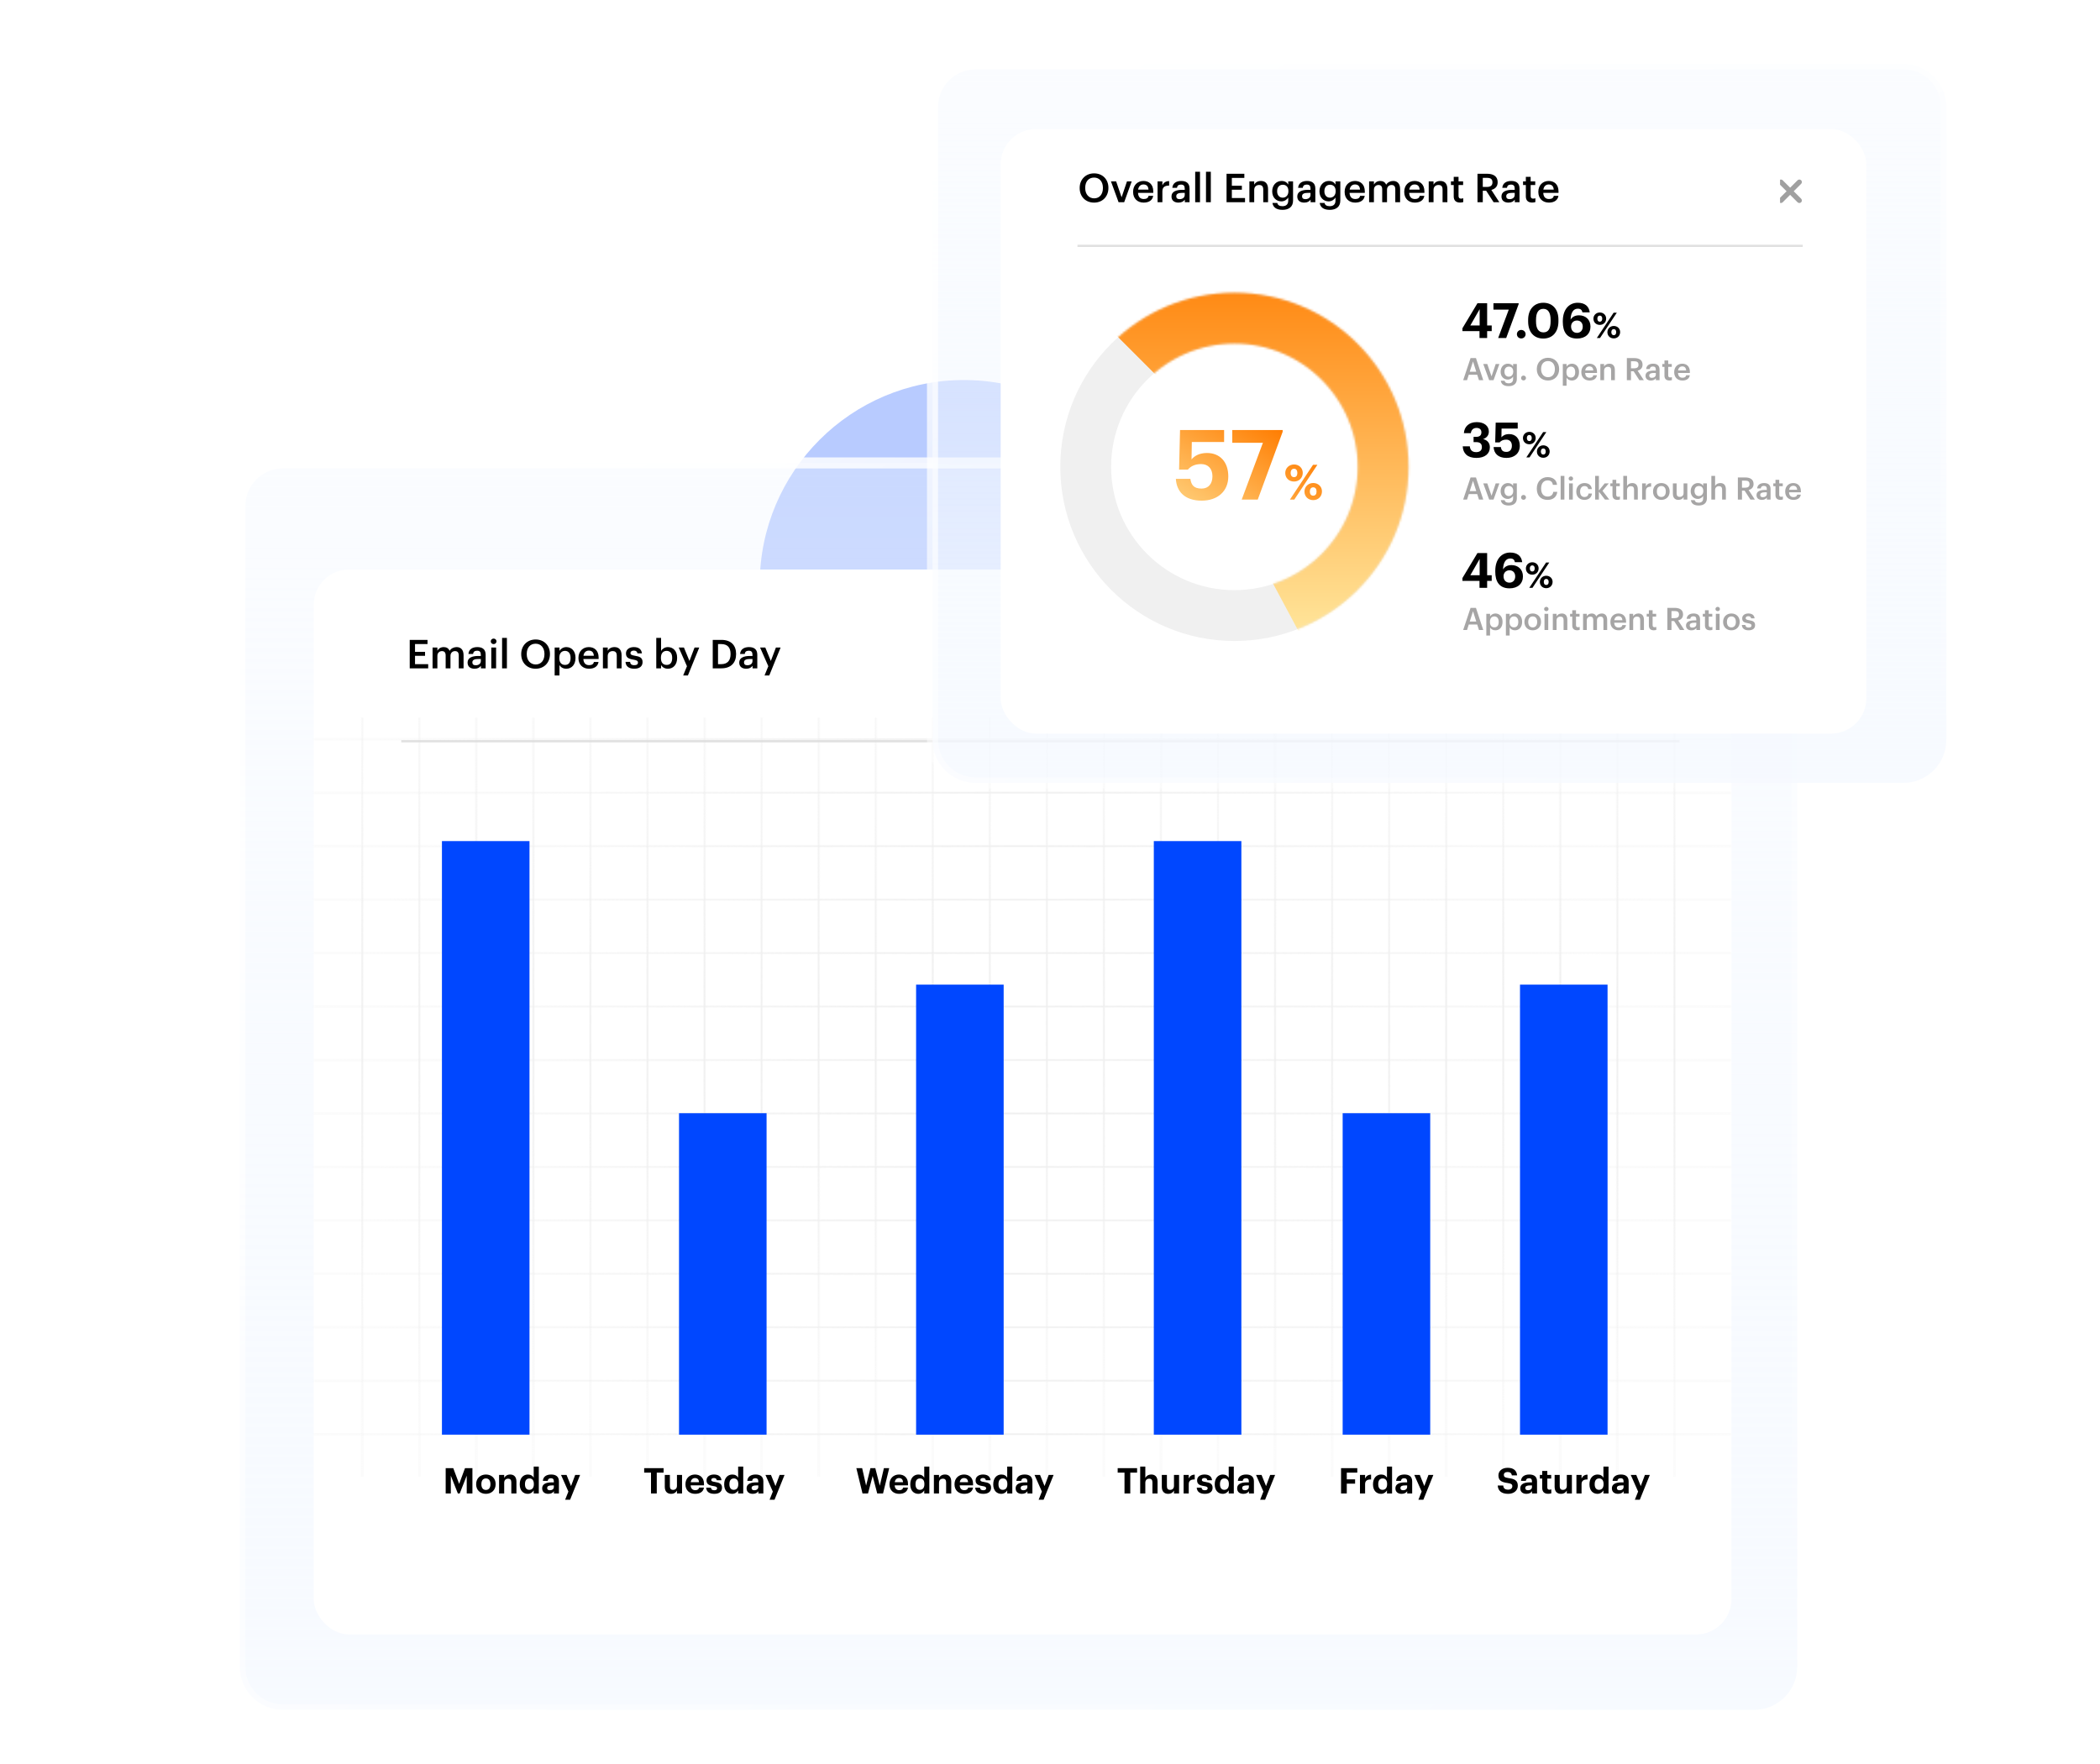 <?xml version="1.0" encoding="UTF-8"?> <svg xmlns="http://www.w3.org/2000/svg" width="950" height="798" viewBox="0 0 950 798" fill="none"><g filter="url(#filter0_f_180_137)"><circle cx="436.058" cy="264.298" r="92.369" fill="#0047FF" fill-opacity="0.28"></circle></g><path d="M128 209.412H793.532C804.302 209.412 813.032 218.143 813.032 228.912V754C813.032 764.77 804.302 773.5 793.532 773.5H128C117.23 773.5 108.5 764.77 108.5 754V228.912C108.5 218.143 117.23 209.412 128 209.412Z" fill="url(#paint0_linear_180_137)" fill-opacity="0.8" stroke="url(#paint1_linear_180_137)" stroke-width="5"></path><g filter="url(#filter1_d_180_137)"><rect x="141.908" y="253.639" width="641.382" height="481.758" rx="16" fill="white"></rect></g><mask id="mask0_180_137" style="mask-type:alpha" maskUnits="userSpaceOnUse" x="141" y="253" width="643" height="483"><rect x="141.908" y="253.639" width="641.382" height="481.758" rx="16" fill="white"></rect></mask><g mask="url(#mask0_180_137)"><g clip-path="url(#clip0_180_137)"><rect width="645.231" height="351.702" transform="matrix(-1 0 0 1 783.29 324.643)" fill="url(#paint2_radial_180_137)"></rect><g style="mix-blend-mode:multiply"><path d="M138.058 335.002V333.85L783.29 333.85V335.002L138.058 335.002Z" fill="url(#paint3_radial_180_137)"></path><path d="M138.058 359.185V358.033L783.29 358.033V359.185L138.058 359.185Z" fill="url(#paint4_radial_180_137)"></path><path d="M138.058 383.367V382.215L783.29 382.215V383.367L138.058 383.367Z" fill="url(#paint5_radial_180_137)"></path><path d="M138.057 407.549V406.397L783.289 406.397V407.549L138.057 407.549Z" fill="url(#paint6_radial_180_137)"></path><path d="M138.058 431.732V430.58L783.29 430.58V431.732L138.058 431.732Z" fill="url(#paint7_radial_180_137)"></path><path d="M138.058 455.914V454.762L783.29 454.762V455.914L138.058 455.914Z" fill="url(#paint8_radial_180_137)"></path><path d="M138.058 480.097V478.945L783.29 478.945V480.097L138.058 480.097Z" fill="url(#paint9_radial_180_137)"></path><path d="M138.058 504.279V503.127L783.29 503.127V504.279L138.058 504.279Z" fill="url(#paint10_radial_180_137)"></path><path d="M138.058 528.461V527.309H783.29V528.461H138.058Z" fill="url(#paint11_radial_180_137)"></path><path d="M138.058 552.644V551.492H783.29V552.644H138.058Z" fill="url(#paint12_radial_180_137)"></path><path d="M138.058 576.826V575.674H783.29V576.826H138.058Z" fill="url(#paint13_radial_180_137)"></path><path d="M138.057 601.008V599.856H783.289V601.008H138.057Z" fill="url(#paint14_radial_180_137)"></path><path d="M138.058 625.19V624.039H783.29V625.19H138.058Z" fill="url(#paint15_radial_180_137)"></path><path d="M138.058 649.372V648.22H783.29V649.372H138.058Z" fill="url(#paint16_radial_180_137)"></path><path d="M756.866 266.824H758.095V668.033H756.866V266.824Z" fill="url(#paint17_radial_180_137)"></path><path d="M731.057 266.824H732.286V668.033H731.057V266.824Z" fill="url(#paint18_radial_180_137)"></path><path d="M705.247 266.824H706.476V668.033H705.247V266.824Z" fill="url(#paint19_radial_180_137)"></path><path d="M679.438 266.824H680.667V668.033H679.438V266.824Z" fill="url(#paint20_radial_180_137)"></path><path d="M653.629 266.824H654.859V668.033H653.629V266.824Z" fill="url(#paint21_radial_180_137)"></path><path d="M627.819 266.824H629.049V668.033H627.819V266.824Z" fill="url(#paint22_radial_180_137)"></path><path d="M602.01 266.824H603.24V668.033H602.01V266.824Z" fill="url(#paint23_radial_180_137)"></path><path d="M576.2 266.824H577.43V668.033H576.2V266.824Z" fill="url(#paint24_radial_180_137)"></path><path d="M550.391 266.824H551.621V668.033H550.391V266.824Z" fill="url(#paint25_radial_180_137)"></path><path d="M524.583 266.824H525.812V668.033H524.583V266.824Z" fill="url(#paint26_radial_180_137)"></path><path d="M498.773 266.824H500.002V668.033H498.773V266.824Z" fill="url(#paint27_radial_180_137)"></path><path d="M472.964 266.824H474.193V668.033H472.964V266.824Z" fill="url(#paint28_radial_180_137)"></path><path d="M447.155 266.824H448.384V668.033H447.155V266.824Z" fill="url(#paint29_radial_180_137)"></path><path d="M421.345 266.824H422.574V668.033H421.345V266.824Z" fill="url(#paint30_radial_180_137)"></path><path d="M395.536 266.824H396.766V668.033H395.536V266.824Z" fill="url(#paint31_radial_180_137)"></path><path d="M369.726 266.824H370.956V668.033H369.726V266.824Z" fill="url(#paint32_radial_180_137)"></path><path d="M343.917 266.824H345.147V668.033H343.917V266.824Z" fill="url(#paint33_radial_180_137)"></path><path d="M318.108 266.824H319.338V668.033H318.108V266.824Z" fill="url(#paint34_radial_180_137)"></path><path d="M292.298 266.824H293.528V668.033H292.298V266.824Z" fill="url(#paint35_radial_180_137)"></path><path d="M266.49 266.824H267.719V668.033H266.49V266.824Z" fill="url(#paint36_radial_180_137)"></path><path d="M240.681 266.824H241.91V668.033H240.681V266.824Z" fill="url(#paint37_radial_180_137)"></path><path d="M214.871 266.824H216.1V668.033H214.871V266.824Z" fill="url(#paint38_radial_180_137)"></path><path d="M189.062 266.824H190.291V668.033H189.062V266.824Z" fill="url(#paint39_radial_180_137)"></path><path d="M163.252 266.824H164.481V668.033H163.252V266.824Z" fill="url(#paint40_radial_180_137)"></path></g></g></g><line x1="181.532" y1="335.324" x2="759.805" y2="335.324" stroke="#E0E0E0"></line><path d="M185.354 302.342H193.706V300.452H187.748V296.69H192.284V294.89H187.748V291.362H193.4V289.472H185.354V302.342ZM195.686 302.342H197.864V296.708C197.864 295.268 198.854 294.548 199.934 294.548C200.996 294.548 201.608 295.142 201.608 296.528V302.342H203.786V296.708C203.786 295.268 204.776 294.548 205.856 294.548C206.936 294.548 207.53 295.142 207.53 296.528V302.342H209.708V296.384C209.708 293.792 208.304 292.73 206.576 292.73C205.406 292.73 204.11 293.252 203.39 294.422C202.922 293.252 201.95 292.73 200.726 292.73C199.34 292.73 198.314 293.486 197.864 294.368V292.928H195.686V302.342ZM214.675 302.522C216.115 302.522 216.943 302 217.555 301.19V302.342H219.697V296.168C219.697 293.594 218.041 292.73 215.935 292.73C213.829 292.73 212.083 293.648 211.903 295.844H214.009C214.117 294.908 214.675 294.368 215.809 294.368C217.087 294.368 217.519 294.998 217.519 296.258V296.744H216.349C213.649 296.744 211.525 297.536 211.525 299.732C211.525 301.694 212.947 302.522 214.675 302.522ZM215.197 300.956C214.117 300.956 213.685 300.434 213.685 299.642C213.685 298.49 214.747 298.112 216.403 298.112H217.519V299.048C217.519 300.254 216.529 300.956 215.197 300.956ZM222.248 302.342H224.426V292.928H222.248V302.342ZM223.31 291.38C224.03 291.38 224.606 290.84 224.606 290.138C224.606 289.418 224.03 288.878 223.31 288.878C222.59 288.878 222.014 289.418 222.014 290.138C222.014 290.84 222.59 291.38 223.31 291.38ZM227.134 302.342H229.312V288.572H227.134V302.342ZM242.34 300.596C240 300.596 238.29 298.778 238.29 295.97V295.826C238.29 293.054 239.784 291.2 242.304 291.2C244.824 291.2 246.3 293.162 246.3 295.808V295.952C246.3 298.742 244.77 300.596 242.34 300.596ZM242.304 302.522C246.21 302.522 248.784 299.696 248.784 295.934V295.79C248.784 292.01 246.138 289.292 242.304 289.292C238.488 289.292 235.788 292.082 235.788 295.844V295.988C235.788 299.696 238.362 302.522 242.304 302.522ZM250.916 305.564H253.094V300.866C253.598 301.784 254.678 302.522 256.172 302.522C258.602 302.522 260.348 300.686 260.348 297.662V297.518C260.348 294.476 258.53 292.73 256.172 292.73C254.786 292.73 253.616 293.54 253.094 294.44V292.928H250.916V305.564ZM255.632 300.794C254.048 300.794 253.022 299.804 253.022 297.698V297.554C253.022 295.466 254.102 294.44 255.614 294.44C257.036 294.44 258.116 295.466 258.116 297.554V297.698C258.116 299.714 257.234 300.794 255.632 300.794ZM266.447 302.522C268.859 302.522 270.461 301.442 270.767 299.462H268.661C268.499 300.38 267.815 300.902 266.501 300.902C264.881 300.902 263.981 299.894 263.909 298.112H270.803V297.482C270.803 294.116 268.697 292.73 266.357 292.73C263.675 292.73 261.677 294.674 261.677 297.59V297.734C261.677 300.704 263.675 302.522 266.447 302.522ZM263.945 296.654C264.161 295.196 265.043 294.314 266.357 294.314C267.707 294.314 268.535 295.034 268.643 296.654H263.945ZM272.748 302.342H274.926V296.798C274.926 295.304 275.916 294.548 277.14 294.548C278.436 294.548 279.012 295.196 279.012 296.618V302.342H281.19V296.42C281.19 293.828 279.858 292.73 277.968 292.73C276.42 292.73 275.376 293.504 274.926 294.422V292.928H272.748V302.342ZM286.921 302.522C289.333 302.522 290.683 301.424 290.683 299.516C290.683 297.518 289.369 296.978 287.155 296.636C285.661 296.384 285.211 296.114 285.211 295.43C285.211 294.764 285.769 294.314 286.705 294.314C287.713 294.314 288.199 294.71 288.379 295.574H290.395C290.161 293.45 288.631 292.73 286.705 292.73C284.941 292.73 283.177 293.666 283.177 295.556C283.177 297.32 284.095 298.022 286.579 298.418C287.965 298.652 288.595 298.94 288.595 299.714C288.595 300.506 288.073 300.92 286.903 300.92C285.625 300.92 285.139 300.362 285.031 299.408H282.979C283.069 301.406 284.491 302.522 286.921 302.522ZM302.139 302.522C304.569 302.522 306.315 300.686 306.315 297.662V297.518C306.315 294.476 304.497 292.73 302.139 292.73C300.753 292.73 299.583 293.54 299.061 294.44V288.572H296.883V302.342H299.061V300.83C299.565 301.784 300.645 302.522 302.139 302.522ZM301.599 300.794C300.015 300.794 298.989 299.804 298.989 297.698V297.554C298.989 295.466 300.069 294.44 301.581 294.44C303.003 294.44 304.083 295.466 304.083 297.554V297.698C304.083 299.714 303.201 300.794 301.599 300.794ZM309.054 305.564H311.196L316.326 292.928H314.202L311.898 298.994L309.396 292.928H307.038L310.764 301.388L309.054 305.564ZM324.822 300.452V291.362H326.208C329.232 291.362 330.492 293.036 330.492 295.808V295.952C330.492 298.796 329.106 300.452 326.226 300.452H324.822ZM322.428 302.342H326.298C330.816 302.342 332.994 299.678 332.994 295.934V295.772C332.994 292.028 330.816 289.472 326.334 289.472H322.428V302.342ZM337.564 302.522C339.004 302.522 339.832 302 340.444 301.19V302.342H342.586V296.168C342.586 293.594 340.93 292.73 338.824 292.73C336.718 292.73 334.972 293.648 334.792 295.844H336.898C337.006 294.908 337.564 294.368 338.698 294.368C339.976 294.368 340.408 294.998 340.408 296.258V296.744H339.238C336.538 296.744 334.414 297.536 334.414 299.732C334.414 301.694 335.836 302.522 337.564 302.522ZM338.086 300.956C337.006 300.956 336.574 300.434 336.574 299.642C336.574 298.49 337.636 298.112 339.292 298.112H340.408V299.048C340.408 300.254 339.418 300.956 338.086 300.956ZM345.863 305.564H348.005L353.135 292.928H351.011L348.707 298.994L346.205 292.928H343.847L347.573 301.388L345.863 305.564Z" fill="black"></path><path d="M201.62 675.606H203.94V667.574L207.124 675.606H207.972L211.14 667.574V675.606H213.716V664.166H210.356L207.716 671.286L205.044 664.166H201.62V675.606ZM219.816 674.022C218.504 674.022 217.768 673.062 217.768 671.462V671.334C217.768 669.734 218.536 668.806 219.816 668.806C221.112 668.806 221.864 669.766 221.864 671.366V671.478C221.864 673.062 221.112 674.022 219.816 674.022ZM219.8 675.782C222.312 675.782 224.216 674.102 224.216 671.462V671.334C224.216 668.726 222.328 667.046 219.816 667.046C217.304 667.046 215.4 668.758 215.4 671.382V671.51C215.4 674.118 217.304 675.782 219.8 675.782ZM225.772 675.606H228.092V670.774C228.092 669.542 228.844 668.934 229.836 668.934C230.86 668.934 231.308 669.478 231.308 670.614V675.606H233.628V670.278C233.628 668.038 232.46 667.046 230.812 667.046C229.42 667.046 228.508 667.734 228.092 668.566V667.238H225.772V675.606ZM238.752 675.782C239.984 675.782 241.008 675.062 241.44 674.214V675.606H243.744V663.446H241.44V668.486C240.976 667.638 240.144 667.046 238.8 667.046C236.704 667.046 235.12 668.662 235.12 671.414V671.542C235.12 674.326 236.72 675.782 238.752 675.782ZM239.44 673.974C238.288 673.974 237.488 673.158 237.488 671.494V671.366C237.488 669.702 238.208 668.822 239.504 668.822C240.768 668.822 241.504 669.67 241.504 671.334V671.462C241.504 673.158 240.656 673.974 239.44 673.974ZM248.059 675.782C249.371 675.782 250.107 675.27 250.587 674.598V675.606H252.843V670.15C252.843 667.878 251.387 667.046 249.339 667.046C247.291 667.046 245.723 667.926 245.579 669.91H247.771C247.867 669.19 248.283 668.726 249.195 668.726C250.251 668.726 250.555 669.27 250.555 670.262V670.598H249.611C247.051 670.598 245.259 671.334 245.259 673.286C245.259 675.046 246.539 675.782 248.059 675.782ZM248.747 674.166C247.899 674.166 247.531 673.766 247.531 673.158C247.531 672.262 248.315 671.974 249.659 671.974H250.555V672.678C250.555 673.606 249.771 674.166 248.747 674.166ZM255.656 678.454H257.896L262.424 667.238H260.2L258.328 672.262L256.296 667.238H253.8L257.128 674.758L255.656 678.454ZM294.501 675.606H297.109V666.182H300.197V664.166H291.413V666.182H294.501V675.606ZM303.587 675.782C304.963 675.782 305.811 675.142 306.243 674.294V675.606H308.547V667.238H306.243V672.15C306.243 673.382 305.475 673.99 304.499 673.99C303.507 673.99 303.043 673.446 303.043 672.31V667.238H300.739V672.63C300.739 674.822 301.955 675.782 303.587 675.782ZM314.456 675.782C316.744 675.782 318.184 674.774 318.456 672.966H316.264C316.12 673.67 315.592 674.134 314.52 674.134C313.256 674.134 312.504 673.334 312.44 671.942H318.472V671.302C318.472 668.31 316.552 667.046 314.392 667.046C311.96 667.046 310.088 668.758 310.088 671.398V671.526C310.088 674.198 311.928 675.782 314.456 675.782ZM312.472 670.518C312.648 669.334 313.352 668.646 314.392 668.646C315.496 668.646 316.136 669.254 316.216 670.518H312.472ZM323.109 675.782C325.317 675.782 326.629 674.838 326.629 673.03C326.629 671.238 325.477 670.71 323.381 670.406C322.165 670.23 321.765 670.022 321.765 669.494C321.765 668.982 322.197 668.63 322.949 668.63C323.749 668.63 324.133 668.95 324.261 669.638H326.389C326.181 667.718 324.789 667.046 322.933 667.046C321.221 667.046 319.621 667.91 319.621 669.654C319.621 671.286 320.485 671.926 322.709 672.262C323.909 672.438 324.405 672.678 324.405 673.254C324.405 673.83 323.989 674.166 323.093 674.166C322.085 674.166 321.717 673.734 321.621 672.982H319.461C319.541 674.79 320.853 675.782 323.109 675.782ZM331.236 675.782C332.468 675.782 333.492 675.062 333.924 674.214V675.606H336.228V663.446H333.924V668.486C333.46 667.638 332.628 667.046 331.284 667.046C329.188 667.046 327.604 668.662 327.604 671.414V671.542C327.604 674.326 329.204 675.782 331.236 675.782ZM331.924 673.974C330.772 673.974 329.972 673.158 329.972 671.494V671.366C329.972 669.702 330.692 668.822 331.988 668.822C333.252 668.822 333.988 669.67 333.988 671.334V671.462C333.988 673.158 333.14 673.974 331.924 673.974ZM340.543 675.782C341.855 675.782 342.591 675.27 343.071 674.598V675.606H345.327V670.15C345.327 667.878 343.871 667.046 341.823 667.046C339.775 667.046 338.207 667.926 338.063 669.91H340.255C340.351 669.19 340.767 668.726 341.679 668.726C342.735 668.726 343.039 669.27 343.039 670.262V670.598H342.095C339.535 670.598 337.743 671.334 337.743 673.286C337.743 675.046 339.023 675.782 340.543 675.782ZM341.231 674.166C340.383 674.166 340.015 673.766 340.015 673.158C340.015 672.262 340.799 671.974 342.143 671.974H343.039V672.678C343.039 673.606 342.255 674.166 341.231 674.166ZM348.14 678.454H350.38L354.908 667.238H352.684L350.812 672.262L348.78 667.238H346.284L349.612 674.758L348.14 678.454ZM390.18 675.606H392.676L394.772 667.702L396.836 675.606H399.476L402.26 664.166H399.86L398.004 672.118L395.972 664.166H393.764L391.812 672.07L390.02 664.166H387.396L390.18 675.606ZM406.753 675.782C409.041 675.782 410.481 674.774 410.753 672.966H408.561C408.417 673.67 407.889 674.134 406.817 674.134C405.553 674.134 404.801 673.334 404.737 671.942H410.769V671.302C410.769 668.31 408.849 667.046 406.689 667.046C404.257 667.046 402.385 668.758 402.385 671.398V671.526C402.385 674.198 404.225 675.782 406.753 675.782ZM404.769 670.518C404.945 669.334 405.649 668.646 406.689 668.646C407.793 668.646 408.433 669.254 408.513 670.518H404.769ZM415.423 675.782C416.655 675.782 417.679 675.062 418.111 674.214V675.606H420.415V663.446H418.111V668.486C417.647 667.638 416.815 667.046 415.471 667.046C413.375 667.046 411.791 668.662 411.791 671.414V671.542C411.791 674.326 413.391 675.782 415.423 675.782ZM416.111 673.974C414.959 673.974 414.159 673.158 414.159 671.494V671.366C414.159 669.702 414.879 668.822 416.175 668.822C417.439 668.822 418.175 669.67 418.175 671.334V671.462C418.175 673.158 417.327 673.974 416.111 673.974ZM422.475 675.606H424.795V670.774C424.795 669.542 425.547 668.934 426.539 668.934C427.563 668.934 428.011 669.478 428.011 670.614V675.606H430.331V670.278C430.331 668.038 429.163 667.046 427.515 667.046C426.123 667.046 425.211 667.734 424.795 668.566V667.238H422.475V675.606ZM436.175 675.782C438.463 675.782 439.903 674.774 440.175 672.966H437.983C437.839 673.67 437.311 674.134 436.239 674.134C434.975 674.134 434.223 673.334 434.159 671.942H440.191V671.302C440.191 668.31 438.271 667.046 436.111 667.046C433.679 667.046 431.807 668.758 431.807 671.398V671.526C431.807 674.198 433.647 675.782 436.175 675.782ZM434.191 670.518C434.367 669.334 435.071 668.646 436.111 668.646C437.215 668.646 437.855 669.254 437.935 670.518H434.191ZM444.827 675.782C447.035 675.782 448.347 674.838 448.347 673.03C448.347 671.238 447.195 670.71 445.099 670.406C443.883 670.23 443.483 670.022 443.483 669.494C443.483 668.982 443.915 668.63 444.667 668.63C445.467 668.63 445.851 668.95 445.979 669.638H448.107C447.899 667.718 446.507 667.046 444.651 667.046C442.939 667.046 441.339 667.91 441.339 669.654C441.339 671.286 442.203 671.926 444.427 672.262C445.627 672.438 446.123 672.678 446.123 673.254C446.123 673.83 445.707 674.166 444.811 674.166C443.803 674.166 443.435 673.734 443.339 672.982H441.179C441.259 674.79 442.571 675.782 444.827 675.782ZM452.955 675.782C454.187 675.782 455.211 675.062 455.643 674.214V675.606H457.947V663.446H455.643V668.486C455.179 667.638 454.347 667.046 453.003 667.046C450.907 667.046 449.323 668.662 449.323 671.414V671.542C449.323 674.326 450.923 675.782 452.955 675.782ZM453.643 673.974C452.491 673.974 451.691 673.158 451.691 671.494V671.366C451.691 669.702 452.411 668.822 453.707 668.822C454.971 668.822 455.707 669.67 455.707 671.334V671.462C455.707 673.158 454.859 673.974 453.643 673.974ZM462.262 675.782C463.574 675.782 464.31 675.27 464.79 674.598V675.606H467.046V670.15C467.046 667.878 465.59 667.046 463.542 667.046C461.494 667.046 459.926 667.926 459.782 669.91H461.974C462.07 669.19 462.486 668.726 463.398 668.726C464.454 668.726 464.758 669.27 464.758 670.262V670.598H463.814C461.254 670.598 459.462 671.334 459.462 673.286C459.462 675.046 460.742 675.782 462.262 675.782ZM462.95 674.166C462.102 674.166 461.734 673.766 461.734 673.158C461.734 672.262 462.518 671.974 463.862 671.974H464.758V672.678C464.758 673.606 463.974 674.166 462.95 674.166ZM469.859 678.454H472.099L476.627 667.238H474.403L472.531 672.262L470.499 667.238H468.003L471.331 674.758L469.859 678.454ZM508.704 675.606H511.312V666.182H514.4V664.166H505.616V666.182H508.704V675.606ZM515.803 675.606H518.123V670.774C518.123 669.542 518.875 668.934 519.867 668.934C520.891 668.934 521.339 669.478 521.339 670.614V675.606H523.659V670.278C523.659 668.038 522.491 667.046 520.843 667.046C519.451 667.046 518.539 667.734 518.123 668.566V663.446H515.803V675.606ZM528.431 675.782C529.807 675.782 530.655 675.142 531.087 674.294V675.606H533.391V667.238H531.087V672.15C531.087 673.382 530.319 673.99 529.343 673.99C528.351 673.99 527.887 673.446 527.887 672.31V667.238H525.583V672.63C525.583 674.822 526.799 675.782 528.431 675.782ZM535.444 675.606H537.764V671.414C537.764 669.814 538.756 669.254 540.468 669.27V667.11C539.108 667.126 538.292 667.718 537.764 668.838V667.238H535.444V675.606ZM545.031 675.782C547.239 675.782 548.551 674.838 548.551 673.03C548.551 671.238 547.399 670.71 545.303 670.406C544.087 670.23 543.687 670.022 543.687 669.494C543.687 668.982 544.119 668.63 544.871 668.63C545.671 668.63 546.055 668.95 546.183 669.638H548.311C548.103 667.718 546.711 667.046 544.855 667.046C543.143 667.046 541.543 667.91 541.543 669.654C541.543 671.286 542.407 671.926 544.631 672.262C545.831 672.438 546.327 672.678 546.327 673.254C546.327 673.83 545.911 674.166 545.015 674.166C544.007 674.166 543.639 673.734 543.543 672.982H541.383C541.463 674.79 542.775 675.782 545.031 675.782ZM553.158 675.782C554.39 675.782 555.414 675.062 555.846 674.214V675.606H558.15V663.446H555.846V668.486C555.382 667.638 554.55 667.046 553.206 667.046C551.11 667.046 549.526 668.662 549.526 671.414V671.542C549.526 674.326 551.126 675.782 553.158 675.782ZM553.846 673.974C552.694 673.974 551.894 673.158 551.894 671.494V671.366C551.894 669.702 552.614 668.822 553.91 668.822C555.174 668.822 555.91 669.67 555.91 671.334V671.462C555.91 673.158 555.062 673.974 553.846 673.974ZM562.465 675.782C563.777 675.782 564.513 675.27 564.993 674.598V675.606H567.249V670.15C567.249 667.878 565.793 667.046 563.745 667.046C561.697 667.046 560.129 667.926 559.985 669.91H562.177C562.273 669.19 562.689 668.726 563.601 668.726C564.657 668.726 564.961 669.27 564.961 670.262V670.598H564.017C561.457 670.598 559.665 671.334 559.665 673.286C559.665 675.046 560.945 675.782 562.465 675.782ZM563.153 674.166C562.305 674.166 561.937 673.766 561.937 673.158C561.937 672.262 562.721 671.974 564.065 671.974H564.961V672.678C564.961 673.606 564.177 674.166 563.153 674.166ZM570.062 678.454H572.302L576.83 667.238H574.606L572.734 672.262L570.702 667.238H568.206L571.534 674.758L570.062 678.454ZM606.667 675.606H609.259V671.174H613.019V669.222H609.259V666.198H614.011V664.166H606.667V675.606ZM615.225 675.606H617.545V671.414C617.545 669.814 618.537 669.254 620.249 669.27V667.11C618.889 667.126 618.073 667.718 617.545 668.838V667.238H615.225V675.606ZM624.752 675.782C625.984 675.782 627.008 675.062 627.44 674.214V675.606H629.744V663.446H627.44V668.486C626.976 667.638 626.144 667.046 624.8 667.046C622.704 667.046 621.12 668.662 621.12 671.414V671.542C621.12 674.326 622.72 675.782 624.752 675.782ZM625.44 673.974C624.288 673.974 623.488 673.158 623.488 671.494V671.366C623.488 669.702 624.208 668.822 625.504 668.822C626.768 668.822 627.504 669.67 627.504 671.334V671.462C627.504 673.158 626.656 673.974 625.44 673.974ZM634.059 675.782C635.371 675.782 636.107 675.27 636.587 674.598V675.606H638.843V670.15C638.843 667.878 637.387 667.046 635.339 667.046C633.291 667.046 631.723 667.926 631.579 669.91H633.771C633.867 669.19 634.283 668.726 635.195 668.726C636.251 668.726 636.555 669.27 636.555 670.262V670.598H635.611C633.051 670.598 631.259 671.334 631.259 673.286C631.259 675.046 632.539 675.782 634.059 675.782ZM634.747 674.166C633.899 674.166 633.531 673.766 633.531 673.158C633.531 672.262 634.315 671.974 635.659 671.974H636.555V672.678C636.555 673.606 635.771 674.166 634.747 674.166ZM641.656 678.454H643.896L648.424 667.238H646.2L644.328 672.262L642.296 667.238H639.8L643.128 674.758L641.656 678.454ZM682.261 675.782C684.965 675.782 686.629 674.166 686.629 672.134C686.629 669.766 685.205 669.014 682.437 668.662C680.677 668.406 680.309 668.022 680.309 667.206C680.309 666.438 680.885 665.91 682.021 665.91C683.157 665.91 683.765 666.39 683.925 667.43H686.309C686.101 665.158 684.597 664.006 682.021 664.006C679.493 664.006 677.861 665.462 677.861 667.414C677.861 669.622 679.061 670.502 681.989 670.886C683.669 671.142 684.149 671.462 684.149 672.374C684.149 673.27 683.397 673.894 682.261 673.894C680.565 673.894 680.133 673.046 680.021 672.022H677.541C677.685 674.31 679.125 675.782 682.261 675.782ZM690.543 675.782C691.855 675.782 692.591 675.27 693.071 674.598V675.606H695.327V670.15C695.327 667.878 693.871 667.046 691.823 667.046C689.775 667.046 688.207 667.926 688.063 669.91H690.255C690.351 669.19 690.767 668.726 691.679 668.726C692.735 668.726 693.039 669.27 693.039 670.262V670.598H692.095C689.535 670.598 687.743 671.334 687.743 673.286C687.743 675.046 689.023 675.782 690.543 675.782ZM691.231 674.166C690.383 674.166 690.015 673.766 690.015 673.158C690.015 672.262 690.799 671.974 692.143 671.974H693.039V672.678C693.039 673.606 692.255 674.166 691.231 674.166ZM700.375 675.766C700.999 675.766 701.463 675.654 701.783 675.542V673.75C701.511 673.862 701.255 673.91 700.903 673.91C700.311 673.91 699.975 673.59 699.975 672.918V668.886H701.735V667.238H699.975V665.43H697.671V667.238H696.599V668.886H697.671V673.126C697.671 674.87 698.615 675.766 700.375 675.766ZM706.134 675.782C707.51 675.782 708.358 675.142 708.79 674.294V675.606H711.094V667.238H708.79V672.15C708.79 673.382 708.022 673.99 707.046 673.99C706.054 673.99 705.59 673.446 705.59 672.31V667.238H703.286V672.63C703.286 674.822 704.502 675.782 706.134 675.782ZM713.147 675.606H715.467V671.414C715.467 669.814 716.459 669.254 718.171 669.27V667.11C716.811 667.126 715.995 667.718 715.467 668.838V667.238H713.147V675.606ZM722.673 675.782C723.905 675.782 724.929 675.062 725.361 674.214V675.606H727.665V663.446H725.361V668.486C724.897 667.638 724.065 667.046 722.721 667.046C720.625 667.046 719.041 668.662 719.041 671.414V671.542C719.041 674.326 720.641 675.782 722.673 675.782ZM723.361 673.974C722.209 673.974 721.409 673.158 721.409 671.494V671.366C721.409 669.702 722.129 668.822 723.425 668.822C724.689 668.822 725.425 669.67 725.425 671.334V671.462C725.425 673.158 724.577 673.974 723.361 673.974ZM731.981 675.782C733.293 675.782 734.029 675.27 734.509 674.598V675.606H736.765V670.15C736.765 667.878 735.309 667.046 733.261 667.046C731.213 667.046 729.645 667.926 729.501 669.91H731.693C731.789 669.19 732.205 668.726 733.117 668.726C734.173 668.726 734.477 669.27 734.477 670.262V670.598H733.533C730.973 670.598 729.181 671.334 729.181 673.286C729.181 675.046 730.461 675.782 731.981 675.782ZM732.669 674.166C731.821 674.166 731.453 673.766 731.453 673.158C731.453 672.262 732.237 671.974 733.581 671.974H734.477V672.678C734.477 673.606 733.693 674.166 732.669 674.166ZM739.578 678.454H741.818L746.346 667.238H744.122L742.25 672.262L740.218 667.238H737.722L741.05 674.758L739.578 678.454Z" fill="black"></path><rect x="199.925" y="380.493" width="39.611" height="268.519" fill="#0047FF"></rect><rect x="307.175" y="503.596" width="39.611" height="145.416" fill="#0047FF"></rect><rect x="414.425" y="445.43" width="39.611" height="203.583" fill="#0047FF"></rect><rect x="521.964" y="380.493" width="39.611" height="268.519" fill="#0047FF"></rect><rect x="607.395" y="503.596" width="39.611" height="145.416" fill="#0047FF"></rect><rect x="687.618" y="445.43" width="39.611" height="203.583" fill="#0047FF"></rect><path d="M441.35 28.901H860.987C871.756 28.901 880.487 37.632 880.487 48.401V334.667C880.487 345.436 871.756 354.167 860.987 354.167H441.35C430.581 354.167 421.85 345.436 421.85 334.667V48.401C421.85 37.632 430.581 28.901 441.35 28.901Z" fill="url(#paint41_linear_180_137)" fill-opacity="0.8" stroke="url(#paint42_linear_180_137)" stroke-width="5"></path><g filter="url(#filter2_d_180_137)"><rect x="452.684" y="54.367" width="391.62" height="273.511" rx="16" fill="white"></rect></g><line x1="487.422" y1="111.217" x2="815.532" y2="111.217" stroke="#E0E0E0"></line><g clip-path="url(#clip1_180_137)"><path d="M805.653 91.84C805.363 91.84 805.074 91.734 804.845 91.505C804.403 91.063 804.403 90.331 804.845 89.888L813.185 81.548C813.628 81.106 814.36 81.106 814.802 81.548C815.244 81.99 815.244 82.722 814.802 83.164L806.461 91.505C806.232 91.734 805.943 91.84 805.653 91.84Z" fill="#A0A0A0"></path><path d="M813.994 91.84C813.704 91.84 813.414 91.734 813.185 91.505L804.845 83.164C804.403 82.722 804.403 81.99 804.845 81.548C805.287 81.106 806.019 81.106 806.461 81.548L814.802 89.888C815.244 90.331 815.244 91.063 814.802 91.505C814.588 91.734 814.298 91.84 813.994 91.84Z" fill="#A0A0A0"></path></g><path d="M494.979 89.729C492.639 89.729 490.929 87.911 490.929 85.103V84.959C490.929 82.187 492.423 80.333 494.943 80.333C497.463 80.333 498.939 82.295 498.939 84.941V85.085C498.939 87.875 497.409 89.729 494.979 89.729ZM494.943 91.655C498.849 91.655 501.423 88.829 501.423 85.067V84.923C501.423 81.143 498.777 78.425 494.943 78.425C491.127 78.425 488.427 81.215 488.427 84.977V85.121C488.427 88.829 491.001 91.655 494.943 91.655ZM506.021 91.475H508.559L511.961 82.061H509.819L507.389 89.243L504.923 82.061H502.583L506.021 91.475ZM517.363 91.655C519.775 91.655 521.377 90.575 521.683 88.595H519.577C519.415 89.513 518.731 90.035 517.417 90.035C515.797 90.035 514.897 89.027 514.825 87.245H521.719V86.615C521.719 83.249 519.613 81.863 517.273 81.863C514.591 81.863 512.593 83.807 512.593 86.723V86.867C512.593 89.837 514.591 91.655 517.363 91.655ZM514.861 85.787C515.077 84.329 515.959 83.447 517.273 83.447C518.623 83.447 519.451 84.167 519.559 85.787H514.861ZM523.664 91.475H525.842V86.579C525.842 84.581 526.994 83.969 528.902 83.951V81.917C527.318 81.935 526.436 82.637 525.842 83.825V82.061H523.664V91.475ZM533.109 91.655C534.549 91.655 535.377 91.133 535.989 90.323V91.475H538.131V85.301C538.131 82.727 536.475 81.863 534.369 81.863C532.263 81.863 530.517 82.781 530.337 84.977H532.443C532.551 84.041 533.109 83.501 534.243 83.501C535.521 83.501 535.953 84.131 535.953 85.391V85.877H534.783C532.083 85.877 529.959 86.669 529.959 88.865C529.959 90.827 531.381 91.655 533.109 91.655ZM533.631 90.089C532.551 90.089 532.119 89.567 532.119 88.775C532.119 87.623 533.181 87.245 534.837 87.245H535.953V88.181C535.953 89.387 534.963 90.089 533.631 90.089ZM540.681 91.475H542.859V77.705H540.681V91.475ZM545.568 91.475H547.746V77.705H545.568V91.475ZM554.87 91.475H563.222V89.585H557.264V85.823H561.8V84.023H557.264V80.495H562.916V78.605H554.87V91.475ZM565.202 91.475H567.38V85.931C567.38 84.437 568.37 83.681 569.594 83.681C570.89 83.681 571.466 84.329 571.466 85.751V91.475H573.644V85.553C573.644 82.961 572.312 81.863 570.422 81.863C568.874 81.863 567.83 82.637 567.38 83.555V82.061H565.202V91.475ZM580.167 94.931C583.083 94.931 584.937 93.545 584.955 90.773V82.061H582.777V83.501C582.237 82.565 581.301 81.863 579.753 81.863C577.323 81.863 575.523 83.843 575.523 86.489V86.615C575.523 89.333 577.341 91.097 579.699 91.097C581.085 91.097 582.255 90.251 582.777 89.351V90.737C582.777 92.429 581.841 93.275 580.149 93.275C578.727 93.275 578.007 92.735 577.827 91.799H575.631C575.883 93.599 577.215 94.931 580.167 94.931ZM580.239 89.423C578.835 89.423 577.755 88.343 577.755 86.597V86.453C577.755 84.743 578.691 83.573 580.311 83.573C581.877 83.573 582.849 84.635 582.849 86.417V86.543C582.849 88.343 581.751 89.423 580.239 89.423ZM590.009 91.655C591.449 91.655 592.277 91.133 592.889 90.323V91.475H595.031V85.301C595.031 82.727 593.375 81.863 591.269 81.863C589.163 81.863 587.417 82.781 587.237 84.977H589.343C589.451 84.041 590.009 83.501 591.143 83.501C592.421 83.501 592.853 84.131 592.853 85.391V85.877H591.683C588.983 85.877 586.859 86.669 586.859 88.865C586.859 90.827 588.281 91.655 590.009 91.655ZM590.531 90.089C589.451 90.089 589.019 89.567 589.019 88.775C589.019 87.623 590.081 87.245 591.737 87.245H592.853V88.181C592.853 89.387 591.863 90.089 590.531 90.089ZM601.542 94.931C604.458 94.931 606.312 93.545 606.33 90.773V82.061H604.152V83.501C603.612 82.565 602.676 81.863 601.128 81.863C598.698 81.863 596.898 83.843 596.898 86.489V86.615C596.898 89.333 598.716 91.097 601.074 91.097C602.46 91.097 603.63 90.251 604.152 89.351V90.737C604.152 92.429 603.216 93.275 601.524 93.275C600.102 93.275 599.382 92.735 599.202 91.799H597.006C597.258 93.599 598.59 94.931 601.542 94.931ZM601.614 89.423C600.21 89.423 599.13 88.343 599.13 86.597V86.453C599.13 84.743 600.066 83.573 601.686 83.573C603.252 83.573 604.224 84.635 604.224 86.417V86.543C604.224 88.343 603.126 89.423 601.614 89.423ZM613.058 91.655C615.47 91.655 617.072 90.575 617.378 88.595H615.272C615.11 89.513 614.426 90.035 613.112 90.035C611.492 90.035 610.592 89.027 610.52 87.245H617.414V86.615C617.414 83.249 615.308 81.863 612.968 81.863C610.286 81.863 608.288 83.807 608.288 86.723V86.867C608.288 89.837 610.286 91.655 613.058 91.655ZM610.556 85.787C610.772 84.329 611.654 83.447 612.968 83.447C614.318 83.447 615.146 84.167 615.254 85.787H610.556ZM619.36 91.475H621.538V85.841C621.538 84.401 622.528 83.681 623.608 83.681C624.67 83.681 625.282 84.275 625.282 85.661V91.475H627.46V85.841C627.46 84.401 628.45 83.681 629.53 83.681C630.61 83.681 631.204 84.275 631.204 85.661V91.475H633.382V85.517C633.382 82.925 631.978 81.863 630.25 81.863C629.08 81.863 627.784 82.385 627.064 83.555C626.596 82.385 625.624 81.863 624.4 81.863C623.014 81.863 621.988 82.619 621.538 83.501V82.061H619.36V91.475ZM640.023 91.655C642.435 91.655 644.037 90.575 644.343 88.595H642.237C642.075 89.513 641.391 90.035 640.077 90.035C638.457 90.035 637.557 89.027 637.485 87.245H644.379V86.615C644.379 83.249 642.273 81.863 639.933 81.863C637.251 81.863 635.253 83.807 635.253 86.723V86.867C635.253 89.837 637.251 91.655 640.023 91.655ZM637.521 85.787C637.737 84.329 638.619 83.447 639.933 83.447C641.283 83.447 642.111 84.167 642.219 85.787H637.521ZM646.325 91.475H648.503V85.931C648.503 84.437 649.493 83.681 650.717 83.681C652.013 83.681 652.589 84.329 652.589 85.751V91.475H654.767V85.553C654.767 82.961 653.435 81.863 651.545 81.863C649.997 81.863 648.953 82.637 648.503 83.555V82.061H646.325V91.475ZM660.48 91.637C661.146 91.637 661.614 91.529 661.956 91.403V89.675C661.65 89.801 661.326 89.855 660.894 89.855C660.21 89.855 659.814 89.477 659.814 88.649V83.699H661.884V82.061H659.814V79.991H657.636V82.061H656.376V83.699H657.636V88.847C657.636 90.629 658.608 91.637 660.48 91.637ZM668.389 91.475H670.783V86.273H672.313L675.679 91.475H678.271L674.653 85.913C676.255 85.499 677.515 84.473 677.515 82.457V82.385C677.515 79.757 675.535 78.605 672.709 78.605H668.389V91.475ZM670.783 84.563V80.459H672.709C674.239 80.459 675.157 80.963 675.157 82.439V82.511C675.157 83.879 674.311 84.563 672.709 84.563H670.783ZM682.382 91.655C683.822 91.655 684.65 91.133 685.262 90.323V91.475H687.404V85.301C687.404 82.727 685.748 81.863 683.642 81.863C681.536 81.863 679.79 82.781 679.61 84.977H681.716C681.824 84.041 682.382 83.501 683.516 83.501C684.794 83.501 685.226 84.131 685.226 85.391V85.877H684.056C681.356 85.877 679.232 86.669 679.232 88.865C679.232 90.827 680.654 91.655 682.382 91.655ZM682.904 90.089C681.824 90.089 681.392 89.567 681.392 88.775C681.392 87.623 682.454 87.245 684.11 87.245H685.226V88.181C685.226 89.387 684.236 90.089 682.904 90.089ZM693.105 91.637C693.771 91.637 694.239 91.529 694.581 91.403V89.675C694.275 89.801 693.951 89.855 693.519 89.855C692.835 89.855 692.439 89.477 692.439 88.649V83.699H694.509V82.061H692.439V79.991H690.261V82.061H689.001V83.699H690.261V88.847C690.261 90.629 691.233 91.637 693.105 91.637ZM700.685 91.655C703.097 91.655 704.699 90.575 705.005 88.595H702.899C702.737 89.513 702.053 90.035 700.739 90.035C699.119 90.035 698.219 89.027 698.147 87.245H705.041V86.615C705.041 83.249 702.935 81.863 700.595 81.863C697.913 81.863 695.915 83.807 695.915 86.723V86.867C695.915 89.837 697.913 91.655 700.685 91.655ZM698.183 85.787C698.399 84.329 699.281 83.447 700.595 83.447C701.945 83.447 702.773 84.167 702.881 85.787H698.183Z" fill="black"></path><circle cx="558.427" cy="211.198" r="67.273" stroke="#F0F0F0" stroke-width="23"></circle><mask id="mask1_180_137" style="mask-type:alpha" maskUnits="userSpaceOnUse" x="479" y="132" width="159" height="158"><circle cx="558.427" cy="211.198" r="67.273" stroke="black" stroke-width="23"></circle></mask><g mask="url(#mask1_180_137)"><path d="M528.138 174.848L479.653 126.364L605.411 108.182L705.411 174.848L638.744 321.818L596.32 302.121L528.138 174.848Z" fill="url(#paint43_linear_180_137)"></path></g><path d="M543.6 226.484C550.86 226.484 555.656 222.216 555.656 215.528C555.656 208.84 551.74 204.924 546.02 204.924C542.456 204.924 540.256 206.332 539.024 207.828L539.156 199.952H553.764V194.54H533.832L533.392 212.448H537.352C538.628 210.996 540.432 209.94 543.38 209.94C546.548 209.94 548.484 212.052 548.484 215.44C548.484 218.784 546.768 221.028 543.556 221.028C539.948 221.028 538.892 219.268 538.496 216.628H531.94C532.248 222.26 535.856 226.484 543.6 226.484ZM561.727 226H568.987L580.251 195.332V194.54H557.459V200.304H571.319L561.727 226ZM585.404 215.858C584.458 215.858 583.864 215.198 583.864 213.944C583.864 212.756 584.458 212.052 585.404 212.052C586.35 212.052 586.9 212.778 586.9 213.944C586.9 215.154 586.35 215.858 585.404 215.858ZM585.382 217.838C587.692 217.838 589.342 216.166 589.342 213.922C589.342 211.7 587.604 210.116 585.404 210.116C583.182 210.116 581.422 211.766 581.422 213.966C581.422 216.188 583.05 217.838 585.382 217.838ZM583.534 226H585.514L595.964 210.27H593.984L583.534 226ZM594.072 224.24C593.148 224.24 592.554 223.58 592.554 222.348C592.554 221.138 593.148 220.456 594.072 220.456C595.04 220.456 595.59 221.16 595.59 222.348C595.59 223.536 595.04 224.24 594.072 224.24ZM594.072 226.242C596.382 226.242 598.032 224.548 598.032 222.304C598.032 220.082 596.294 218.498 594.072 218.498C591.872 218.498 590.112 220.148 590.112 222.37C590.112 224.57 591.74 226.242 594.072 226.242Z" fill="url(#paint44_linear_180_137)"></path><path d="M669.3 152.912H672.754V149.788H674.822V147.236H672.754V137.182H668.376L661.578 148.49V149.788H669.3V152.912ZM665.142 147.236L669.366 139.866V147.236H665.142ZM677.742 152.912H681.372L687.004 137.578V137.182H675.608V140.064H682.538L677.742 152.912ZM688.173 153.11C689.295 153.11 690.153 152.252 690.153 151.174C690.153 150.118 689.295 149.26 688.173 149.26C687.073 149.26 686.215 150.118 686.215 151.174C686.215 152.252 687.073 153.11 688.173 153.11ZM698.23 150.36C696.03 150.36 694.864 148.71 694.864 145.41V144.662C694.864 141.406 695.986 139.712 698.186 139.712C700.364 139.712 701.464 141.494 701.464 144.662V145.366C701.464 148.666 700.452 150.36 698.23 150.36ZM698.142 153.154C702.388 153.154 705.006 150.162 705.006 145.344V144.618C705.006 139.734 702.212 136.962 698.164 136.962C694.116 136.962 691.3 139.844 691.3 144.684V145.432C691.3 150.25 693.962 153.154 698.142 153.154ZM713.452 153.154C717.192 153.154 719.502 150.976 719.502 147.742C719.502 144.574 717.28 142.638 714.31 142.638C712.418 142.638 711.23 143.43 710.504 144.596C710.592 141.362 711.802 139.646 713.76 139.646C715.124 139.646 715.652 140.284 715.872 141.318H719.172C718.82 138.436 716.84 136.962 713.716 136.962C709.866 136.962 706.984 139.932 706.984 145.256V145.652C706.984 149.942 708.7 153.154 713.452 153.154ZM713.408 150.58C711.824 150.58 710.724 149.48 710.724 147.676C710.724 146.114 711.824 144.992 713.408 144.992C715.014 144.992 716.004 146.136 716.004 147.786C716.004 149.436 714.97 150.58 713.408 150.58ZM723.733 145.536C723.045 145.536 722.613 145.056 722.613 144.144C722.613 143.28 723.045 142.768 723.733 142.768C724.421 142.768 724.821 143.296 724.821 144.144C724.821 145.024 724.421 145.536 723.733 145.536ZM723.717 146.976C725.397 146.976 726.597 145.76 726.597 144.128C726.597 142.512 725.333 141.36 723.733 141.36C722.117 141.36 720.837 142.56 720.837 144.16C720.837 145.776 722.021 146.976 723.717 146.976ZM722.373 152.912H723.813L731.413 141.472H729.973L722.373 152.912ZM730.037 151.632C729.365 151.632 728.933 151.152 728.933 150.256C728.933 149.376 729.365 148.88 730.037 148.88C730.741 148.88 731.141 149.392 731.141 150.256C731.141 151.12 730.741 151.632 730.037 151.632ZM730.037 153.088C731.717 153.088 732.917 151.856 732.917 150.224C732.917 148.608 731.653 147.456 730.037 147.456C728.437 147.456 727.157 148.656 727.157 150.272C727.157 151.872 728.341 153.088 730.037 153.088Z" fill="black"></path><path d="M661.91 172H663.66L664.444 169.522H668.266L669.064 172H670.996L667.692 161.99H665.256L661.91 172ZM666.362 163.516L667.832 168.164H664.878L666.362 163.516ZM673.673 172H675.647L678.293 164.678H676.627L674.737 170.264L672.819 164.678H670.999L673.673 172ZM682.465 174.688C684.733 174.688 686.175 173.61 686.189 171.454V164.678H684.495V165.798C684.075 165.07 683.347 164.524 682.143 164.524C680.253 164.524 678.853 166.064 678.853 168.122V168.22C678.853 170.334 680.267 171.706 682.101 171.706C683.179 171.706 684.089 171.048 684.495 170.348V171.426C684.495 172.742 683.767 173.4 682.451 173.4C681.345 173.4 680.785 172.98 680.645 172.252H678.937C679.133 173.652 680.169 174.688 682.465 174.688ZM682.521 170.404C681.429 170.404 680.589 169.564 680.589 168.206V168.094C680.589 166.764 681.317 165.854 682.577 165.854C683.795 165.854 684.551 166.68 684.551 168.066V168.164C684.551 169.564 683.697 170.404 682.521 170.404ZM689.21 172.098C689.84 172.098 690.33 171.622 690.33 171.006C690.33 170.39 689.84 169.9 689.21 169.9C688.594 169.9 688.104 170.39 688.104 171.006C688.104 171.622 688.594 172.098 689.21 172.098ZM700.317 170.642C698.497 170.642 697.167 169.228 697.167 167.044V166.932C697.167 164.776 698.329 163.334 700.289 163.334C702.249 163.334 703.397 164.86 703.397 166.918V167.03C703.397 169.2 702.207 170.642 700.317 170.642ZM700.289 172.14C703.327 172.14 705.329 169.942 705.329 167.016V166.904C705.329 163.964 703.271 161.85 700.289 161.85C697.321 161.85 695.221 164.02 695.221 166.946V167.058C695.221 169.942 697.223 172.14 700.289 172.14ZM706.987 174.506H708.681V170.852C709.073 171.566 709.913 172.14 711.075 172.14C712.965 172.14 714.323 170.712 714.323 168.36V168.248C714.323 165.882 712.909 164.524 711.075 164.524C709.997 164.524 709.087 165.154 708.681 165.854V164.678H706.987V174.506ZM710.655 170.796C709.423 170.796 708.625 170.026 708.625 168.388V168.276C708.625 166.652 709.465 165.854 710.641 165.854C711.747 165.854 712.587 166.652 712.587 168.276V168.388C712.587 169.956 711.901 170.796 710.655 170.796ZM719.067 172.14C720.943 172.14 722.189 171.3 722.427 169.76H720.789C720.663 170.474 720.131 170.88 719.109 170.88C717.849 170.88 717.149 170.096 717.093 168.71H722.455V168.22C722.455 165.602 720.817 164.524 718.997 164.524C716.911 164.524 715.357 166.036 715.357 168.304V168.416C715.357 170.726 716.911 172.14 719.067 172.14ZM717.121 167.576C717.289 166.442 717.975 165.756 718.997 165.756C720.047 165.756 720.691 166.316 720.775 167.576H717.121ZM723.968 172H725.662V167.688C725.662 166.526 726.432 165.938 727.384 165.938C728.392 165.938 728.84 166.442 728.84 167.548V172H730.534V167.394C730.534 165.378 729.498 164.524 728.028 164.524C726.824 164.524 726.012 165.126 725.662 165.84V164.678H723.968V172ZM735.961 172H737.823V167.954H739.013L741.631 172H743.647L740.833 167.674C742.079 167.352 743.059 166.554 743.059 164.986V164.93C743.059 162.886 741.519 161.99 739.321 161.99H735.961V172ZM737.823 166.624V163.432H739.321C740.511 163.432 741.225 163.824 741.225 164.972V165.028C741.225 166.092 740.567 166.624 739.321 166.624H737.823ZM746.845 172.14C747.965 172.14 748.609 171.734 749.085 171.104V172H750.751V167.198C750.751 165.196 749.463 164.524 747.825 164.524C746.187 164.524 744.829 165.238 744.689 166.946H746.327C746.411 166.218 746.845 165.798 747.727 165.798C748.721 165.798 749.057 166.288 749.057 167.268V167.646H748.147C746.047 167.646 744.395 168.262 744.395 169.97C744.395 171.496 745.501 172.14 746.845 172.14ZM747.251 170.922C746.411 170.922 746.075 170.516 746.075 169.9C746.075 169.004 746.901 168.71 748.189 168.71H749.057V169.438C749.057 170.376 748.287 170.922 747.251 170.922ZM755.185 172.126C755.703 172.126 756.067 172.042 756.333 171.944V170.6C756.095 170.698 755.843 170.74 755.507 170.74C754.975 170.74 754.667 170.446 754.667 169.802V165.952H756.277V164.678H754.667V163.068H752.973V164.678H751.993V165.952H752.973V169.956C752.973 171.342 753.729 172.126 755.185 172.126ZM761.081 172.14C762.957 172.14 764.203 171.3 764.441 169.76H762.803C762.677 170.474 762.145 170.88 761.123 170.88C759.863 170.88 759.163 170.096 759.107 168.71H764.469V168.22C764.469 165.602 762.831 164.524 761.011 164.524C758.925 164.524 757.371 166.036 757.371 168.304V168.416C757.371 170.726 758.925 172.14 761.081 172.14ZM759.135 167.576C759.303 166.442 759.989 165.756 761.011 165.756C762.061 165.756 762.705 166.316 762.789 167.576H759.135Z" fill="#A6A5A5"></path><path d="M667.892 207.154C671.72 207.154 673.986 205.284 673.986 202.336C673.986 200.334 672.754 199.036 670.928 198.64C672.49 198.09 673.524 196.99 673.524 195.23C673.524 192.766 671.5 190.962 668.046 190.962C664.46 190.962 662.414 193.074 662.238 195.956H665.384C665.56 194.482 666.484 193.58 667.98 193.58C669.432 193.58 670.158 194.416 670.158 195.538C670.158 196.88 669.41 197.628 667.76 197.628H666.616V200.004H667.848C669.542 200.004 670.378 200.774 670.378 202.27C670.378 203.678 669.542 204.536 667.76 204.536C665.868 204.536 665.054 203.436 664.922 201.918H661.71C661.842 205.108 663.888 207.154 667.892 207.154ZM681.505 207.154C685.135 207.154 687.533 205.02 687.533 201.676C687.533 198.332 685.575 196.374 682.715 196.374C680.933 196.374 679.833 197.078 679.217 197.826L679.283 193.888H686.587V191.182H676.621L676.401 200.136H678.381C679.019 199.41 679.921 198.882 681.395 198.882C682.979 198.882 683.947 199.938 683.947 201.632C683.947 203.304 683.089 204.426 681.483 204.426C679.679 204.426 679.151 203.546 678.953 202.226H675.675C675.829 205.042 677.633 207.154 681.505 207.154ZM691.85 199.536C691.162 199.536 690.73 199.056 690.73 198.144C690.73 197.28 691.162 196.768 691.85 196.768C692.538 196.768 692.938 197.296 692.938 198.144C692.938 199.024 692.538 199.536 691.85 199.536ZM691.834 200.976C693.514 200.976 694.714 199.76 694.714 198.128C694.714 196.512 693.45 195.36 691.85 195.36C690.234 195.36 688.954 196.56 688.954 198.16C688.954 199.776 690.138 200.976 691.834 200.976ZM690.49 206.912H691.93L699.53 195.472H698.09L690.49 206.912ZM698.154 205.632C697.482 205.632 697.05 205.152 697.05 204.256C697.05 203.376 697.482 202.88 698.154 202.88C698.858 202.88 699.258 203.392 699.258 204.256C699.258 205.12 698.858 205.632 698.154 205.632ZM698.154 207.088C699.834 207.088 701.034 205.856 701.034 204.224C701.034 202.608 699.77 201.456 698.154 201.456C696.554 201.456 695.274 202.656 695.274 204.272C695.274 205.872 696.458 207.088 698.154 207.088Z" fill="black"></path><path d="M661.91 226H663.66L664.444 223.522H668.266L669.064 226H670.996L667.692 215.99H665.256L661.91 226ZM666.362 217.516L667.832 222.164H664.878L666.362 217.516ZM673.673 226H675.647L678.293 218.678H676.627L674.737 224.264L672.819 218.678H670.999L673.673 226ZM682.465 228.688C684.733 228.688 686.175 227.61 686.189 225.454V218.678H684.495V219.798C684.075 219.07 683.347 218.524 682.143 218.524C680.253 218.524 678.853 220.064 678.853 222.122V222.22C678.853 224.334 680.267 225.706 682.101 225.706C683.179 225.706 684.089 225.048 684.495 224.348V225.426C684.495 226.742 683.767 227.4 682.451 227.4C681.345 227.4 680.785 226.98 680.645 226.252H678.937C679.133 227.652 680.169 228.688 682.465 228.688ZM682.521 224.404C681.429 224.404 680.589 223.564 680.589 222.206V222.094C680.589 220.764 681.317 219.854 682.577 219.854C683.795 219.854 684.551 220.68 684.551 222.066V222.164C684.551 223.564 683.697 224.404 682.521 224.404ZM689.21 226.098C689.84 226.098 690.33 225.622 690.33 225.006C690.33 224.39 689.84 223.9 689.21 223.9C688.594 223.9 688.104 224.39 688.104 225.006C688.104 225.622 688.594 226.098 689.21 226.098ZM700.107 226.14C702.487 226.14 704.195 224.922 704.489 222.514H702.669C702.473 223.928 701.493 224.628 700.107 224.628C698.259 224.628 697.181 223.298 697.181 221.044V220.932C697.181 218.692 698.329 217.32 700.093 217.32C701.535 217.32 702.277 218.006 702.487 219.336H704.377C704.153 216.984 702.375 215.836 700.079 215.836C697.293 215.836 695.221 217.936 695.221 220.946V221.058C695.221 224.138 696.971 226.14 700.107 226.14ZM706.004 226H707.698V215.29H706.004V226ZM709.805 226H711.499V218.678H709.805V226ZM710.631 217.474C711.191 217.474 711.639 217.054 711.639 216.508C711.639 215.948 711.191 215.528 710.631 215.528C710.071 215.528 709.623 215.948 709.623 216.508C709.623 217.054 710.071 217.474 710.631 217.474ZM716.77 226.14C718.758 226.14 720.032 224.95 720.158 223.27H718.604C718.506 224.306 717.736 224.838 716.84 224.838C715.594 224.838 714.81 223.998 714.81 222.402V222.29C714.81 220.778 715.636 219.882 716.798 219.882C717.694 219.882 718.338 220.288 718.478 221.268H720.116C719.92 219.252 718.394 218.524 716.77 218.524C714.726 218.524 713.074 219.994 713.074 222.318V222.43C713.074 224.768 714.67 226.14 716.77 226.14ZM721.616 226H723.31V222.402L726.054 226H728.014L724.934 222.038L727.776 218.678H725.928L723.31 221.898V215.29H721.616V226ZM731.669 226.126C732.187 226.126 732.551 226.042 732.817 225.944V224.6C732.579 224.698 732.327 224.74 731.991 224.74C731.459 224.74 731.151 224.446 731.151 223.802V219.952H732.761V218.678H731.151V217.068H729.457V218.678H728.477V219.952H729.457V223.956C729.457 225.342 730.213 226.126 731.669 226.126ZM734.345 226H736.039V221.688C736.039 220.526 736.809 219.938 737.761 219.938C738.769 219.938 739.217 220.442 739.217 221.548V226H740.911V221.394C740.911 219.378 739.875 218.524 738.405 218.524C737.201 218.524 736.389 219.126 736.039 219.84V215.29H734.345V226ZM742.862 226H744.556V222.192C744.556 220.638 745.452 220.162 746.936 220.148V218.566C745.704 218.58 745.018 219.126 744.556 220.05V218.678H742.862V226ZM751.566 224.824C750.278 224.824 749.536 223.886 749.536 222.388V222.276C749.536 220.764 750.306 219.854 751.566 219.854C752.826 219.854 753.582 220.778 753.582 222.29V222.388C753.582 223.886 752.826 224.824 751.566 224.824ZM751.552 226.14C753.708 226.14 755.318 224.656 755.318 222.374V222.262C755.318 220.022 753.708 218.524 751.566 218.524C749.41 218.524 747.8 220.036 747.8 222.304V222.416C747.8 224.642 749.396 226.14 751.552 226.14ZM759.299 226.14C760.489 226.14 761.259 225.566 761.623 224.852V226H763.317V218.678H761.623V223.032C761.623 224.194 760.825 224.782 759.915 224.782C758.935 224.782 758.473 224.278 758.473 223.172V218.678H756.779V223.368C756.779 225.314 757.857 226.14 759.299 226.14ZM768.447 228.688C770.715 228.688 772.157 227.61 772.171 225.454V218.678H770.477V219.798C770.057 219.07 769.329 218.524 768.125 218.524C766.235 218.524 764.835 220.064 764.835 222.122V222.22C764.835 224.334 766.249 225.706 768.083 225.706C769.161 225.706 770.071 225.048 770.477 224.348V225.426C770.477 226.742 769.749 227.4 768.433 227.4C767.327 227.4 766.767 226.98 766.627 226.252H764.919C765.115 227.652 766.151 228.688 768.447 228.688ZM768.503 224.404C767.411 224.404 766.571 223.564 766.571 222.206V222.094C766.571 220.764 767.299 219.854 768.559 219.854C769.777 219.854 770.533 220.68 770.533 222.066V222.164C770.533 223.564 769.679 224.404 768.503 224.404ZM774.185 226H775.879V221.688C775.879 220.526 776.649 219.938 777.601 219.938C778.609 219.938 779.057 220.442 779.057 221.548V226H780.751V221.394C780.751 219.378 779.715 218.524 778.245 218.524C777.041 218.524 776.229 219.126 775.879 219.84V215.29H774.185V226ZM786.178 226H788.04V221.954H789.23L791.848 226H793.864L791.05 221.674C792.296 221.352 793.276 220.554 793.276 218.986V218.93C793.276 216.886 791.736 215.99 789.538 215.99H786.178V226ZM788.04 220.624V217.432H789.538C790.728 217.432 791.442 217.824 791.442 218.972V219.028C791.442 220.092 790.784 220.624 789.538 220.624H788.04ZM797.062 226.14C798.182 226.14 798.826 225.734 799.302 225.104V226H800.968V221.198C800.968 219.196 799.68 218.524 798.042 218.524C796.404 218.524 795.046 219.238 794.906 220.946H796.544C796.628 220.218 797.062 219.798 797.944 219.798C798.938 219.798 799.274 220.288 799.274 221.268V221.646H798.364C796.264 221.646 794.612 222.262 794.612 223.97C794.612 225.496 795.718 226.14 797.062 226.14ZM797.468 224.922C796.628 224.922 796.292 224.516 796.292 223.9C796.292 223.004 797.118 222.71 798.406 222.71H799.274V223.438C799.274 224.376 798.504 224.922 797.468 224.922ZM805.401 226.126C805.919 226.126 806.283 226.042 806.549 225.944V224.6C806.311 224.698 806.059 224.74 805.723 224.74C805.191 224.74 804.883 224.446 804.883 223.802V219.952H806.493V218.678H804.883V217.068H803.189V218.678H802.209V219.952H803.189V223.956C803.189 225.342 803.945 226.126 805.401 226.126ZM811.297 226.14C813.173 226.14 814.419 225.3 814.657 223.76H813.019C812.893 224.474 812.361 224.88 811.339 224.88C810.079 224.88 809.379 224.096 809.323 222.71H814.685V222.22C814.685 219.602 813.047 218.524 811.227 218.524C809.141 218.524 807.587 220.036 807.587 222.304V222.416C807.587 224.726 809.141 226.14 811.297 226.14ZM809.351 221.576C809.519 220.442 810.205 219.756 811.227 219.756C812.277 219.756 812.921 220.316 813.005 221.576H809.351Z" fill="#A6A5A5"></path><path d="M669.3 265.912H672.754V262.788H674.822V260.236H672.754V250.182H668.376L661.578 261.49V262.788H669.3V265.912ZM665.142 260.236L669.366 252.866V260.236H665.142ZM682.901 266.154C686.641 266.154 688.951 263.976 688.951 260.742C688.951 257.574 686.729 255.638 683.759 255.638C681.867 255.638 680.679 256.43 679.953 257.596C680.041 254.362 681.251 252.646 683.209 252.646C684.573 252.646 685.101 253.284 685.321 254.318H688.621C688.269 251.436 686.289 249.962 683.165 249.962C679.315 249.962 676.433 252.932 676.433 258.256V258.652C676.433 262.942 678.149 266.154 682.901 266.154ZM682.857 263.58C681.273 263.58 680.173 262.48 680.173 260.676C680.173 259.114 681.273 257.992 682.857 257.992C684.463 257.992 685.453 259.136 685.453 260.786C685.453 262.436 684.419 263.58 682.857 263.58ZM693.182 258.536C692.494 258.536 692.062 258.056 692.062 257.144C692.062 256.28 692.494 255.768 693.182 255.768C693.87 255.768 694.27 256.296 694.27 257.144C694.27 258.024 693.87 258.536 693.182 258.536ZM693.166 259.976C694.846 259.976 696.046 258.76 696.046 257.128C696.046 255.512 694.782 254.36 693.182 254.36C691.566 254.36 690.286 255.56 690.286 257.16C690.286 258.776 691.47 259.976 693.166 259.976ZM691.822 265.912H693.262L700.862 254.472H699.422L691.822 265.912ZM699.486 264.632C698.814 264.632 698.382 264.152 698.382 263.256C698.382 262.376 698.814 261.88 699.486 261.88C700.19 261.88 700.59 262.392 700.59 263.256C700.59 264.12 700.19 264.632 699.486 264.632ZM699.486 266.088C701.166 266.088 702.366 264.856 702.366 263.224C702.366 261.608 701.102 260.456 699.486 260.456C697.886 260.456 696.606 261.656 696.606 263.272C696.606 264.872 697.79 266.088 699.486 266.088Z" fill="black"></path><path d="M661.91 285H663.66L664.444 282.522H668.266L669.064 285H670.996L667.692 274.99H665.256L661.91 285ZM666.362 276.516L667.832 281.164H664.878L666.362 276.516ZM672.384 287.506H674.078V283.852C674.47 284.566 675.31 285.14 676.472 285.14C678.362 285.14 679.72 283.712 679.72 281.36V281.248C679.72 278.882 678.306 277.524 676.472 277.524C675.394 277.524 674.484 278.154 674.078 278.854V277.678H672.384V287.506ZM676.052 283.796C674.82 283.796 674.022 283.026 674.022 281.388V281.276C674.022 279.652 674.862 278.854 676.038 278.854C677.144 278.854 677.984 279.652 677.984 281.276V281.388C677.984 282.956 677.298 283.796 676.052 283.796ZM681.243 287.506H682.937V283.852C683.329 284.566 684.169 285.14 685.331 285.14C687.221 285.14 688.579 283.712 688.579 281.36V281.248C688.579 278.882 687.165 277.524 685.331 277.524C684.253 277.524 683.343 278.154 682.937 278.854V277.678H681.243V287.506ZM684.911 283.796C683.679 283.796 682.881 283.026 682.881 281.388V281.276C682.881 279.652 683.721 278.854 684.897 278.854C686.003 278.854 686.843 279.652 686.843 281.276V281.388C686.843 282.956 686.157 283.796 684.911 283.796ZM693.379 283.824C692.091 283.824 691.349 282.886 691.349 281.388V281.276C691.349 279.764 692.119 278.854 693.379 278.854C694.639 278.854 695.395 279.778 695.395 281.29V281.388C695.395 282.886 694.639 283.824 693.379 283.824ZM693.365 285.14C695.521 285.14 697.131 283.656 697.131 281.374V281.262C697.131 279.022 695.521 277.524 693.379 277.524C691.223 277.524 689.613 279.036 689.613 281.304V281.416C689.613 283.642 691.209 285.14 693.365 285.14ZM698.703 285H700.397V277.678H698.703V285ZM699.529 276.474C700.089 276.474 700.537 276.054 700.537 275.508C700.537 274.948 700.089 274.528 699.529 274.528C698.969 274.528 698.521 274.948 698.521 275.508C698.521 276.054 698.969 276.474 699.529 276.474ZM702.462 285H704.156V280.688C704.156 279.526 704.926 278.938 705.878 278.938C706.886 278.938 707.334 279.442 707.334 280.548V285H709.028V280.394C709.028 278.378 707.992 277.524 706.522 277.524C705.318 277.524 704.506 278.126 704.156 278.84V277.678H702.462V285ZM713.472 285.126C713.99 285.126 714.354 285.042 714.62 284.944V283.6C714.382 283.698 714.13 283.74 713.794 283.74C713.262 283.74 712.954 283.446 712.954 282.802V278.952H714.564V277.678H712.954V276.068H711.26V277.678H710.28V278.952H711.26V282.956C711.26 284.342 712.016 285.126 713.472 285.126ZM716.148 285H717.842V280.618C717.842 279.498 718.612 278.938 719.452 278.938C720.278 278.938 720.754 279.4 720.754 280.478V285H722.448V280.618C722.448 279.498 723.218 278.938 724.058 278.938C724.898 278.938 725.36 279.4 725.36 280.478V285H727.054V280.366C727.054 278.35 725.962 277.524 724.618 277.524C723.708 277.524 722.7 277.93 722.14 278.84C721.776 277.93 721.02 277.524 720.068 277.524C718.99 277.524 718.192 278.112 717.842 278.798V277.678H716.148V285ZM732.219 285.14C734.095 285.14 735.341 284.3 735.579 282.76H733.941C733.815 283.474 733.283 283.88 732.261 283.88C731.001 283.88 730.301 283.096 730.245 281.71H735.607V281.22C735.607 278.602 733.969 277.524 732.149 277.524C730.063 277.524 728.509 279.036 728.509 281.304V281.416C728.509 283.726 730.063 285.14 732.219 285.14ZM730.273 280.576C730.441 279.442 731.127 278.756 732.149 278.756C733.199 278.756 733.843 279.316 733.927 280.576H730.273ZM737.12 285H738.814V280.688C738.814 279.526 739.584 278.938 740.536 278.938C741.544 278.938 741.992 279.442 741.992 280.548V285H743.686V280.394C743.686 278.378 742.65 277.524 741.18 277.524C739.976 277.524 739.164 278.126 738.814 278.84V277.678H737.12V285ZM748.13 285.126C748.648 285.126 749.012 285.042 749.278 284.944V283.6C749.04 283.698 748.788 283.74 748.452 283.74C747.92 283.74 747.612 283.446 747.612 282.802V278.952H749.222V277.678H747.612V276.068H745.918V277.678H744.938V278.952H745.918V282.956C745.918 284.342 746.674 285.126 748.13 285.126ZM754.282 285H756.144V280.954H757.334L759.952 285H761.968L759.154 280.674C760.4 280.352 761.38 279.554 761.38 277.986V277.93C761.38 275.886 759.84 274.99 757.642 274.99H754.282V285ZM756.144 279.624V276.432H757.642C758.832 276.432 759.546 276.824 759.546 277.972V278.028C759.546 279.092 758.888 279.624 757.642 279.624H756.144ZM765.165 285.14C766.285 285.14 766.929 284.734 767.405 284.104V285H769.071V280.198C769.071 278.196 767.783 277.524 766.145 277.524C764.507 277.524 763.149 278.238 763.009 279.946H764.647C764.731 279.218 765.165 278.798 766.047 278.798C767.041 278.798 767.377 279.288 767.377 280.268V280.646H766.467C764.367 280.646 762.715 281.262 762.715 282.97C762.715 284.496 763.821 285.14 765.165 285.14ZM765.571 283.922C764.731 283.922 764.395 283.516 764.395 282.9C764.395 282.004 765.221 281.71 766.509 281.71H767.377V282.438C767.377 283.376 766.607 283.922 765.571 283.922ZM773.505 285.126C774.023 285.126 774.387 285.042 774.653 284.944V283.6C774.415 283.698 774.163 283.74 773.827 283.74C773.295 283.74 772.987 283.446 772.987 282.802V278.952H774.597V277.678H772.987V276.068H771.293V277.678H770.313V278.952H771.293V282.956C771.293 284.342 772.049 285.126 773.505 285.126ZM776.223 285H777.917V277.678H776.223V285ZM777.049 276.474C777.609 276.474 778.057 276.054 778.057 275.508C778.057 274.948 777.609 274.528 777.049 274.528C776.489 274.528 776.041 274.948 776.041 275.508C776.041 276.054 776.489 276.474 777.049 276.474ZM783.258 283.824C781.97 283.824 781.228 282.886 781.228 281.388V281.276C781.228 279.764 781.998 278.854 783.258 278.854C784.518 278.854 785.274 279.778 785.274 281.29V281.388C785.274 282.886 784.518 283.824 783.258 283.824ZM783.244 285.14C785.4 285.14 787.01 283.656 787.01 281.374V281.262C787.01 279.022 785.4 277.524 783.258 277.524C781.102 277.524 779.492 279.036 779.492 281.304V281.416C779.492 283.642 781.088 285.14 783.244 285.14ZM791.046 285.14C792.922 285.14 793.972 284.286 793.972 282.802C793.972 281.248 792.95 280.828 791.228 280.562C790.066 280.366 789.716 280.156 789.716 279.624C789.716 279.106 790.15 278.756 790.878 278.756C791.662 278.756 792.04 279.064 792.18 279.736H793.748C793.566 278.084 792.376 277.524 790.878 277.524C789.506 277.524 788.134 278.252 788.134 279.722C788.134 281.094 788.848 281.64 790.78 281.948C791.858 282.13 792.348 282.354 792.348 282.956C792.348 283.572 791.942 283.894 791.032 283.894C790.038 283.894 789.66 283.46 789.576 282.718H787.98C788.05 284.272 789.156 285.14 791.046 285.14Z" fill="#A6A5A5"></path><defs><filter id="filter0_f_180_137" x="172.689" y="0.929" width="526.738" height="526.738" filterUnits="userSpaceOnUse" color-interpolation-filters="sRGB"><feFlood flood-opacity="0" result="BackgroundImageFix"></feFlood><feBlend mode="normal" in="SourceGraphic" in2="BackgroundImageFix" result="shape"></feBlend><feGaussianBlur stdDeviation="85.5" result="effect1_foregroundBlur_180_137"></feGaussianBlur></filter><filter id="filter1_d_180_137" x="89.908" y="205.639" width="745.382" height="585.758" filterUnits="userSpaceOnUse" color-interpolation-filters="sRGB"><feFlood flood-opacity="0" result="BackgroundImageFix"></feFlood><feColorMatrix in="SourceAlpha" type="matrix" values="0 0 0 0 0 0 0 0 0 0 0 0 0 0 0 0 0 0 127 0" result="hardAlpha"></feColorMatrix><feOffset dy="4"></feOffset><feGaussianBlur stdDeviation="26"></feGaussianBlur><feComposite in2="hardAlpha" operator="out"></feComposite><feColorMatrix type="matrix" values="0 0 0 0 0 0 0 0 0 0 0 0 0 0 0 0 0 0 0.07 0"></feColorMatrix><feBlend mode="normal" in2="BackgroundImageFix" result="effect1_dropShadow_180_137"></feBlend><feBlend mode="normal" in="SourceGraphic" in2="effect1_dropShadow_180_137" result="shape"></feBlend></filter><filter id="filter2_d_180_137" x="400.684" y="6.367" width="495.62" height="377.511" filterUnits="userSpaceOnUse" color-interpolation-filters="sRGB"><feFlood flood-opacity="0" result="BackgroundImageFix"></feFlood><feColorMatrix in="SourceAlpha" type="matrix" values="0 0 0 0 0 0 0 0 0 0 0 0 0 0 0 0 0 0 127 0" result="hardAlpha"></feColorMatrix><feOffset dy="4"></feOffset><feGaussianBlur stdDeviation="26"></feGaussianBlur><feComposite in2="hardAlpha" operator="out"></feComposite><feColorMatrix type="matrix" values="0 0 0 0 0 0 0 0 0 0 0 0 0 0 0 0 0 0 0.07 0"></feColorMatrix><feBlend mode="normal" in2="BackgroundImageFix" result="effect1_dropShadow_180_137"></feBlend><feBlend mode="normal" in="SourceGraphic" in2="effect1_dropShadow_180_137" result="shape"></feBlend></filter><linearGradient id="paint0_linear_180_137" x1="460.766" y1="206.912" x2="460.766" y2="776" gradientUnits="userSpaceOnUse"><stop stop-color="#F0F6FF" stop-opacity="0.39"></stop><stop offset="1" stop-color="#F5F9FF"></stop></linearGradient><linearGradient id="paint1_linear_180_137" x1="106" y1="215.205" x2="608.281" y2="906.322" gradientUnits="userSpaceOnUse"><stop stop-color="white"></stop><stop offset="1" stop-color="white" stop-opacity="0"></stop></linearGradient><radialGradient id="paint2_radial_180_137" cx="0" cy="0" r="1" gradientUnits="userSpaceOnUse" gradientTransform="translate(322.616 175.851) rotate(90) scale(175.851 322.616)"><stop stop-color="white"></stop><stop offset="1" stop-color="white" stop-opacity="0"></stop></radialGradient><radialGradient id="paint3_radial_180_137" cx="0" cy="0" r="1" gradientUnits="userSpaceOnUse" gradientTransform="translate(460.674 334.426) scale(322.616 0.576)"><stop stop-color="#EFEFEF"></stop><stop offset="1" stop-color="#EFEFEF" stop-opacity="0.21"></stop></radialGradient><radialGradient id="paint4_radial_180_137" cx="0" cy="0" r="1" gradientUnits="userSpaceOnUse" gradientTransform="translate(460.674 358.609) scale(322.616 0.576)"><stop stop-color="#EFEFEF"></stop><stop offset="1" stop-color="#EFEFEF" stop-opacity="0.21"></stop></radialGradient><radialGradient id="paint5_radial_180_137" cx="0" cy="0" r="1" gradientUnits="userSpaceOnUse" gradientTransform="translate(460.674 382.791) scale(322.616 0.576)"><stop stop-color="#EFEFEF"></stop><stop offset="1" stop-color="#EFEFEF" stop-opacity="0.21"></stop></radialGradient><radialGradient id="paint6_radial_180_137" cx="0" cy="0" r="1" gradientUnits="userSpaceOnUse" gradientTransform="translate(460.673 406.973) scale(322.616 0.576)"><stop stop-color="#EFEFEF"></stop><stop offset="1" stop-color="#EFEFEF" stop-opacity="0.21"></stop></radialGradient><radialGradient id="paint7_radial_180_137" cx="0" cy="0" r="1" gradientUnits="userSpaceOnUse" gradientTransform="translate(460.674 431.156) scale(322.616 0.576)"><stop stop-color="#EFEFEF"></stop><stop offset="1" stop-color="#EFEFEF" stop-opacity="0.21"></stop></radialGradient><radialGradient id="paint8_radial_180_137" cx="0" cy="0" r="1" gradientUnits="userSpaceOnUse" gradientTransform="translate(460.674 455.338) scale(322.616 0.576)"><stop stop-color="#EFEFEF"></stop><stop offset="1" stop-color="#EFEFEF" stop-opacity="0.21"></stop></radialGradient><radialGradient id="paint9_radial_180_137" cx="0" cy="0" r="1" gradientUnits="userSpaceOnUse" gradientTransform="translate(460.674 479.521) scale(322.616 0.576)"><stop stop-color="#EFEFEF"></stop><stop offset="1" stop-color="#EFEFEF" stop-opacity="0.21"></stop></radialGradient><radialGradient id="paint10_radial_180_137" cx="0" cy="0" r="1" gradientUnits="userSpaceOnUse" gradientTransform="translate(460.674 503.703) scale(322.616 0.576)"><stop stop-color="#EFEFEF"></stop><stop offset="1" stop-color="#EFEFEF" stop-opacity="0.21"></stop></radialGradient><radialGradient id="paint11_radial_180_137" cx="0" cy="0" r="1" gradientUnits="userSpaceOnUse" gradientTransform="translate(460.674 527.885) scale(322.616 0.576)"><stop stop-color="#EFEFEF"></stop><stop offset="1" stop-color="#EFEFEF" stop-opacity="0.21"></stop></radialGradient><radialGradient id="paint12_radial_180_137" cx="0" cy="0" r="1" gradientUnits="userSpaceOnUse" gradientTransform="translate(460.674 552.068) scale(322.616 0.576)"><stop stop-color="#EFEFEF"></stop><stop offset="1" stop-color="#EFEFEF" stop-opacity="0.21"></stop></radialGradient><radialGradient id="paint13_radial_180_137" cx="0" cy="0" r="1" gradientUnits="userSpaceOnUse" gradientTransform="translate(460.674 576.25) scale(322.616 0.576)"><stop stop-color="#EFEFEF"></stop><stop offset="1" stop-color="#EFEFEF" stop-opacity="0.21"></stop></radialGradient><radialGradient id="paint14_radial_180_137" cx="0" cy="0" r="1" gradientUnits="userSpaceOnUse" gradientTransform="translate(460.673 600.432) scale(322.616 0.576)"><stop stop-color="#EFEFEF"></stop><stop offset="1" stop-color="#EFEFEF" stop-opacity="0.21"></stop></radialGradient><radialGradient id="paint15_radial_180_137" cx="0" cy="0" r="1" gradientUnits="userSpaceOnUse" gradientTransform="translate(460.674 624.615) scale(322.616 0.576)"><stop stop-color="#EFEFEF"></stop><stop offset="1" stop-color="#EFEFEF" stop-opacity="0.21"></stop></radialGradient><radialGradient id="paint16_radial_180_137" cx="0" cy="0" r="1" gradientUnits="userSpaceOnUse" gradientTransform="translate(460.674 648.796) scale(322.616 0.576)"><stop stop-color="#EFEFEF"></stop><stop offset="1" stop-color="#EFEFEF" stop-opacity="0.21"></stop></radialGradient><radialGradient id="paint17_radial_180_137" cx="0" cy="0" r="1" gradientUnits="userSpaceOnUse" gradientTransform="translate(757.48 467.429) rotate(90) scale(200.604 0.615)"><stop stop-color="#EFEFEF"></stop><stop offset="1" stop-color="#EFEFEF" stop-opacity="0.21"></stop></radialGradient><radialGradient id="paint18_radial_180_137" cx="0" cy="0" r="1" gradientUnits="userSpaceOnUse" gradientTransform="translate(731.672 467.429) rotate(90) scale(200.604 0.615)"><stop stop-color="#EFEFEF"></stop><stop offset="1" stop-color="#EFEFEF" stop-opacity="0.21"></stop></radialGradient><radialGradient id="paint19_radial_180_137" cx="0" cy="0" r="1" gradientUnits="userSpaceOnUse" gradientTransform="translate(705.862 467.429) rotate(90) scale(200.604 0.615)"><stop stop-color="#EFEFEF"></stop><stop offset="1" stop-color="#EFEFEF" stop-opacity="0.21"></stop></radialGradient><radialGradient id="paint20_radial_180_137" cx="0" cy="0" r="1" gradientUnits="userSpaceOnUse" gradientTransform="translate(680.053 467.429) rotate(90) scale(200.604 0.615)"><stop stop-color="#EFEFEF"></stop><stop offset="1" stop-color="#EFEFEF" stop-opacity="0.21"></stop></radialGradient><radialGradient id="paint21_radial_180_137" cx="0" cy="0" r="1" gradientUnits="userSpaceOnUse" gradientTransform="translate(654.244 467.429) rotate(90) scale(200.604 0.615)"><stop stop-color="#EFEFEF"></stop><stop offset="1" stop-color="#EFEFEF" stop-opacity="0.21"></stop></radialGradient><radialGradient id="paint22_radial_180_137" cx="0" cy="0" r="1" gradientUnits="userSpaceOnUse" gradientTransform="translate(628.434 467.429) rotate(90) scale(200.604 0.615)"><stop stop-color="#EFEFEF"></stop><stop offset="1" stop-color="#EFEFEF" stop-opacity="0.21"></stop></radialGradient><radialGradient id="paint23_radial_180_137" cx="0" cy="0" r="1" gradientUnits="userSpaceOnUse" gradientTransform="translate(602.625 467.429) rotate(90) scale(200.604 0.615)"><stop stop-color="#EFEFEF"></stop><stop offset="1" stop-color="#EFEFEF" stop-opacity="0.21"></stop></radialGradient><radialGradient id="paint24_radial_180_137" cx="0" cy="0" r="1" gradientUnits="userSpaceOnUse" gradientTransform="translate(576.815 467.429) rotate(90) scale(200.604 0.615)"><stop stop-color="#EFEFEF"></stop><stop offset="1" stop-color="#EFEFEF" stop-opacity="0.21"></stop></radialGradient><radialGradient id="paint25_radial_180_137" cx="0" cy="0" r="1" gradientUnits="userSpaceOnUse" gradientTransform="translate(551.006 467.429) rotate(90) scale(200.604 0.615)"><stop stop-color="#EFEFEF"></stop><stop offset="1" stop-color="#EFEFEF" stop-opacity="0.21"></stop></radialGradient><radialGradient id="paint26_radial_180_137" cx="0" cy="0" r="1" gradientUnits="userSpaceOnUse" gradientTransform="translate(525.197 467.429) rotate(90) scale(200.604 0.615)"><stop stop-color="#EFEFEF"></stop><stop offset="1" stop-color="#EFEFEF" stop-opacity="0.21"></stop></radialGradient><radialGradient id="paint27_radial_180_137" cx="0" cy="0" r="1" gradientUnits="userSpaceOnUse" gradientTransform="translate(499.387 467.429) rotate(90) scale(200.604 0.615)"><stop stop-color="#EFEFEF"></stop><stop offset="1" stop-color="#EFEFEF" stop-opacity="0.21"></stop></radialGradient><radialGradient id="paint28_radial_180_137" cx="0" cy="0" r="1" gradientUnits="userSpaceOnUse" gradientTransform="translate(473.578 467.429) rotate(90) scale(200.604 0.615)"><stop stop-color="#EFEFEF"></stop><stop offset="1" stop-color="#EFEFEF" stop-opacity="0.21"></stop></radialGradient><radialGradient id="paint29_radial_180_137" cx="0" cy="0" r="1" gradientUnits="userSpaceOnUse" gradientTransform="translate(447.77 467.429) rotate(90) scale(200.604 0.615)"><stop stop-color="#EFEFEF"></stop><stop offset="1" stop-color="#EFEFEF" stop-opacity="0.21"></stop></radialGradient><radialGradient id="paint30_radial_180_137" cx="0" cy="0" r="1" gradientUnits="userSpaceOnUse" gradientTransform="translate(421.96 467.429) rotate(90) scale(200.604 0.615)"><stop stop-color="#EFEFEF"></stop><stop offset="1" stop-color="#EFEFEF" stop-opacity="0.21"></stop></radialGradient><radialGradient id="paint31_radial_180_137" cx="0" cy="0" r="1" gradientUnits="userSpaceOnUse" gradientTransform="translate(396.151 467.429) rotate(90) scale(200.604 0.615)"><stop stop-color="#EFEFEF"></stop><stop offset="1" stop-color="#EFEFEF" stop-opacity="0.21"></stop></radialGradient><radialGradient id="paint32_radial_180_137" cx="0" cy="0" r="1" gradientUnits="userSpaceOnUse" gradientTransform="translate(370.341 467.429) rotate(90) scale(200.604 0.615)"><stop stop-color="#EFEFEF"></stop><stop offset="1" stop-color="#EFEFEF" stop-opacity="0.21"></stop></radialGradient><radialGradient id="paint33_radial_180_137" cx="0" cy="0" r="1" gradientUnits="userSpaceOnUse" gradientTransform="translate(344.532 467.429) rotate(90) scale(200.604 0.615)"><stop stop-color="#EFEFEF"></stop><stop offset="1" stop-color="#EFEFEF" stop-opacity="0.21"></stop></radialGradient><radialGradient id="paint34_radial_180_137" cx="0" cy="0" r="1" gradientUnits="userSpaceOnUse" gradientTransform="translate(318.723 467.429) rotate(90) scale(200.604 0.615)"><stop stop-color="#EFEFEF"></stop><stop offset="1" stop-color="#EFEFEF" stop-opacity="0.21"></stop></radialGradient><radialGradient id="paint35_radial_180_137" cx="0" cy="0" r="1" gradientUnits="userSpaceOnUse" gradientTransform="translate(292.913 467.429) rotate(90) scale(200.604 0.615)"><stop stop-color="#EFEFEF"></stop><stop offset="1" stop-color="#EFEFEF" stop-opacity="0.21"></stop></radialGradient><radialGradient id="paint36_radial_180_137" cx="0" cy="0" r="1" gradientUnits="userSpaceOnUse" gradientTransform="translate(267.104 467.429) rotate(90) scale(200.604 0.615)"><stop stop-color="#EFEFEF"></stop><stop offset="1" stop-color="#EFEFEF" stop-opacity="0.21"></stop></radialGradient><radialGradient id="paint37_radial_180_137" cx="0" cy="0" r="1" gradientUnits="userSpaceOnUse" gradientTransform="translate(241.295 467.429) rotate(90) scale(200.604 0.615)"><stop stop-color="#EFEFEF"></stop><stop offset="1" stop-color="#EFEFEF" stop-opacity="0.21"></stop></radialGradient><radialGradient id="paint38_radial_180_137" cx="0" cy="0" r="1" gradientUnits="userSpaceOnUse" gradientTransform="translate(215.485 467.429) rotate(90) scale(200.604 0.615)"><stop stop-color="#EFEFEF"></stop><stop offset="1" stop-color="#EFEFEF" stop-opacity="0.21"></stop></radialGradient><radialGradient id="paint39_radial_180_137" cx="0" cy="0" r="1" gradientUnits="userSpaceOnUse" gradientTransform="translate(189.677 467.429) rotate(90) scale(200.604 0.615)"><stop stop-color="#EFEFEF"></stop><stop offset="1" stop-color="#EFEFEF" stop-opacity="0.21"></stop></radialGradient><radialGradient id="paint40_radial_180_137" cx="0" cy="0" r="1" gradientUnits="userSpaceOnUse" gradientTransform="translate(163.867 467.429) rotate(90) scale(200.604 0.615)"><stop stop-color="#EFEFEF"></stop><stop offset="1" stop-color="#EFEFEF" stop-opacity="0.21"></stop></radialGradient><linearGradient id="paint41_linear_180_137" x1="651.169" y1="26.401" x2="651.169" y2="356.667" gradientUnits="userSpaceOnUse"><stop stop-color="#F0F6FF" stop-opacity="0.39"></stop><stop offset="1" stop-color="#F5F9FF"></stop></linearGradient><linearGradient id="paint42_linear_180_137" x1="419.35" y1="31.214" x2="698.624" y2="463.884" gradientUnits="userSpaceOnUse"><stop stop-color="white"></stop><stop offset="1" stop-color="white" stop-opacity="0"></stop></linearGradient><linearGradient id="paint43_linear_180_137" x1="592.532" y1="108.182" x2="592.532" y2="321.818" gradientUnits="userSpaceOnUse"><stop stop-color="#FF7C00"></stop><stop offset="1" stop-color="#FFFAB9"></stop></linearGradient><linearGradient id="paint44_linear_180_137" x1="565.032" y1="184" x2="520.866" y2="253.636" gradientUnits="userSpaceOnUse"><stop stop-color="#FF7C00"></stop><stop offset="1" stop-color="#FFFAB9"></stop></linearGradient><clipPath id="clip0_180_137"><rect width="645.231" height="351.702" fill="white" transform="matrix(-1 0 0 1 783.29 324.643)"></rect></clipPath><clipPath id="clip1_180_137"><rect width="38.94" height="38.94" fill="white" transform="translate(805.256 66.992)"></rect></clipPath></defs></svg> 